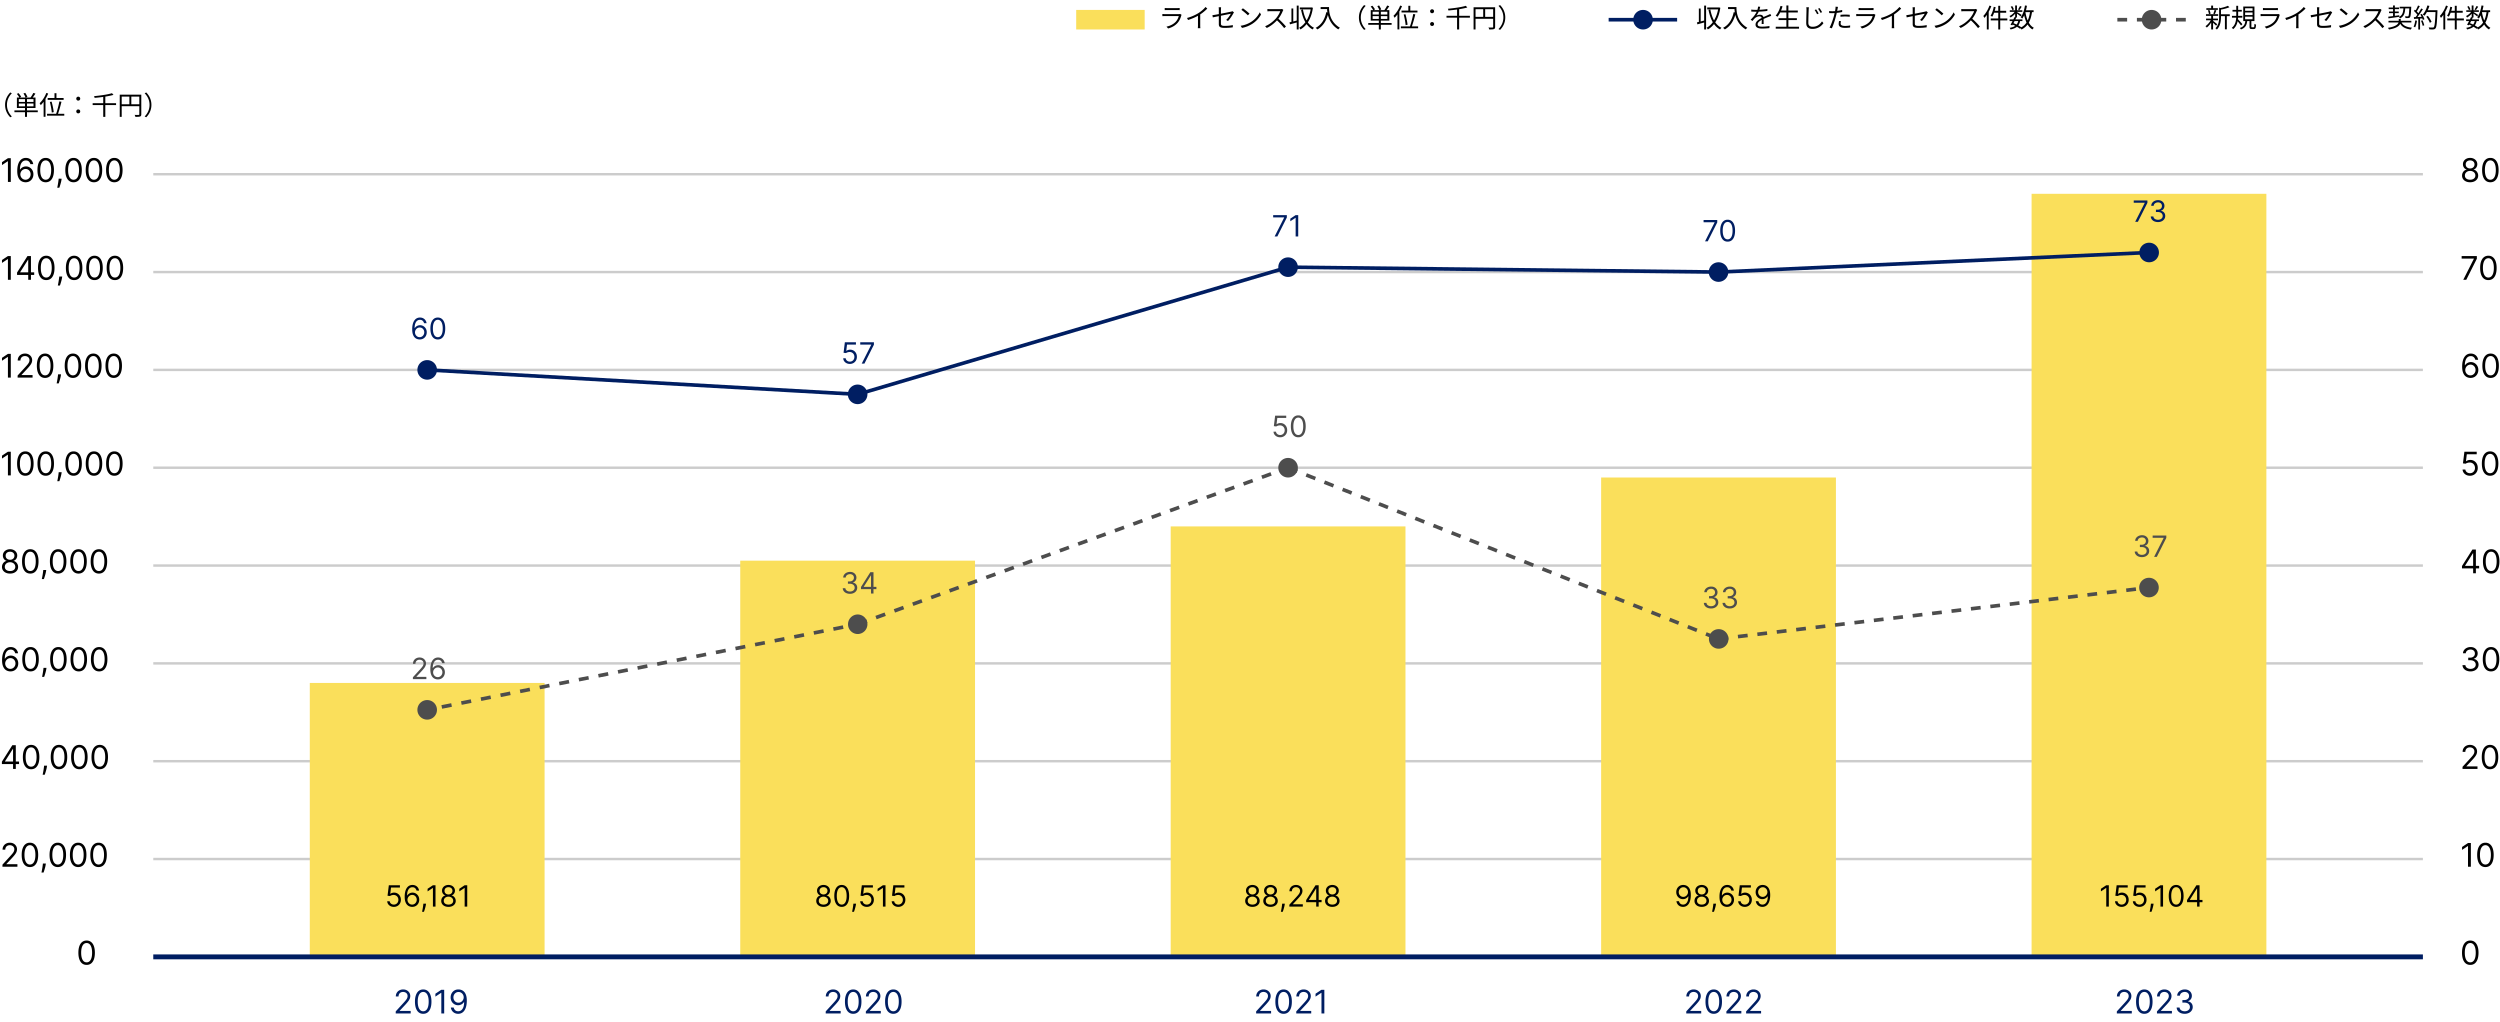 <svg xmlns="http://www.w3.org/2000/svg" width="849" height="347" fill="none"><path fill="#000" d="M1.727 35.612c0-1.728.7-3.128 1.763-4.209l.532.275c-1.028 1.054-1.657 2.357-1.657 3.934 0 1.585.63 2.888 1.657 3.942l-.532.275c-1.063-1.081-1.763-2.481-1.763-4.217m6.76-2.198h.682v6.282h-.682zm-2.1 1.746v.948h4.988v-.948zm0-1.489v.948h4.988v-.948zm-.646-.558h6.316v3.562H5.741zm-.842 4.368h7.93v.62h-7.93zm.824-5.59.567-.266c.337.38.726.904.904 1.249l-.594.31c-.168-.354-.54-.904-.877-1.293m2.25-.133.594-.23c.292.425.611.992.735 1.373l-.629.248c-.115-.372-.407-.957-.7-1.391m3.34-.204.718.23c-.354.567-.789 1.196-1.134 1.604l-.576-.213a9.6 9.6 0 0 0 .992-1.621m7.194.089h.665v2.02h-.665zm-2.312 1.639h5.413v.637h-5.413zm.735 1.329.594-.098c.336 1.178.646 2.693.717 3.57l-.655.142c-.062-.886-.337-2.427-.656-3.614m3.234-.178.708.124c-.327 1.418-.841 3.234-1.258 4.333l-.593-.142c.416-1.116.904-2.995 1.143-4.315m-4.19 4.209h5.855v.637h-5.856zm-.24-7.08.63.205c-.603 1.488-1.551 2.976-2.526 3.95-.07-.15-.257-.504-.38-.664.894-.832 1.762-2.152 2.276-3.49m-.921 2.287.629-.63.009.01v6.44h-.638zm11.765.319a.654.654 0 0 1-.673-.665c0-.407.31-.673.673-.673.354 0 .664.266.664.673 0 .399-.31.664-.664.664m0 4.332c-.363 0-.673-.257-.673-.665 0-.407.31-.664.673-.664.354 0 .664.257.664.664s-.31.665-.664.665m4.89-3.464h7.947v.646h-7.947zm3.588-2.304h.71v6.955h-.71zm2.977-1.08.505.566c-1.656.488-4.226.833-6.414 1.02a2.5 2.5 0 0 0-.177-.585c2.153-.204 4.677-.559 6.086-1.002m2.631.487h6.946v.664H41.33v6.893h-.665zm6.645 0h.673v6.67c0 .426-.106.639-.407.754-.293.106-.798.124-1.595.124a2.6 2.6 0 0 0-.257-.673 18 18 0 0 0 1.364.008c.169 0 .222-.053.222-.212zm-6.281 3.278h6.591v.655h-6.591zm2.906-2.942h.664v3.26h-.664zm7.486 3.137c0 1.736-.7 3.136-1.763 4.217l-.532-.275c1.028-1.054 1.657-2.357 1.657-3.942 0-1.577-.63-2.88-1.657-3.934l.532-.275c1.063 1.081 1.763 2.481 1.763 4.209M395.538 2.71c.23.026.505.044.788.044h3.491c.274 0 .585-.018.797-.044v.735a11 11 0 0 0-.815-.026h-3.473c-.266 0-.549.008-.788.026zm5.732 2.33c-.045.088-.107.195-.124.266-.231.868-.629 1.79-1.294 2.516-.921 1.018-2.037 1.532-3.163 1.851l-.549-.629c1.249-.257 2.357-.833 3.119-1.63.531-.558.886-1.311 1.045-1.958h-4.695c-.213 0-.55.009-.869.036v-.745c.319.027.621.054.869.054h4.66c.203 0 .398-.027.496-.071zm1.843 1.063a14.6 14.6 0 0 0 3.862-1.648c.93-.585 1.816-1.347 2.428-2.09l.593.557a14.5 14.5 0 0 1-2.728 2.18c-.975.602-2.384 1.249-3.81 1.692zm3.72-1.285.762-.23v4.049c0 .327.018.77.062.939h-.877c.027-.169.053-.612.053-.94zm7.079 3.35V3.276c0-.266-.009-.558-.053-.815h.833a6 6 0 0 0-.062.815V7.98c0 .611.23.806 1.284.806 1.028 0 1.887-.088 2.764-.265l-.026.761a19 19 0 0 1-2.782.186c-1.648 0-1.958-.434-1.958-1.302m5.147-3.961c-.07.097-.159.248-.221.354-.408.736-1.099 1.852-1.816 2.578l-.612-.363c.665-.611 1.312-1.586 1.577-2.108-.274.053-5.049 1.01-6.113 1.24l-.141-.744c1.134-.133 5.661-1.046 6.334-1.205.186-.044.363-.098.47-.16zm3.022-1.39c.62.415 1.763 1.337 2.25 1.824l-.549.567c-.452-.46-1.551-1.417-2.215-1.852zm-.762 5.935a9.15 9.15 0 0 0 3.534-1.294c1.374-.859 2.446-2.17 2.96-3.269l.425.762a8.9 8.9 0 0 1-2.968 3.145c-.895.558-2.011 1.108-3.491 1.382zm14.515-5.369c-.053.07-.168.266-.212.381-.355.877-1.028 2.117-1.763 2.932-.992 1.108-2.259 2.162-3.659 2.8l-.567-.594c1.435-.549 2.737-1.612 3.65-2.622.602-.682 1.249-1.736 1.479-2.472h-3.455c-.319 0-.797.036-.895.045v-.798c.116.018.621.053.895.053h3.42c.284 0 .523-.026.664-.07zm-1.86 2.853c.957.797 2.135 2.037 2.738 2.773l-.612.54a21.3 21.3 0 0 0-2.631-2.817zm3.942 1.364c.709-.16 1.746-.434 2.765-.7l.079.62c-.939.275-1.922.54-2.684.753zm2.454-5.705h.656v8.115h-.656zm-1.798.992h.62v4.81h-.62zm2.844-.346h3.96v.656h-3.96zm3.774 0h.115l.124-.026.434.133c-.531 3.747-2.144 6.157-4.234 7.353-.089-.168-.293-.443-.452-.567 1.94-1.01 3.517-3.41 4.013-6.733zm-2.711.7c.54 2.844 1.674 5.174 3.765 6.202-.15.124-.372.38-.478.567-2.171-1.178-3.305-3.57-3.916-6.645zm6.007-.841h2.507v.673h-2.507zm2.17 0h.682c0 1.586.195 4.952 3.695 7.025a4 4 0 0 0-.541.558c-3.543-2.144-3.836-5.918-3.836-7.583m-.248 1.736.753.142c-.638 2.702-1.807 4.571-3.765 5.723a4.5 4.5 0 0 0-.602-.54c1.966-1.028 3.074-2.818 3.614-5.325m11.083 1.799c0-1.728.7-3.128 1.763-4.209l.532.275c-1.028 1.054-1.657 2.357-1.657 3.934 0 1.585.629 2.888 1.657 3.942l-.532.275c-1.063-1.081-1.763-2.481-1.763-4.217m6.76-2.198h.682v6.282h-.682zm-2.1 1.746v.948h4.988v-.948zm0-1.489v.948h4.988v-.948zm-.646-.558h6.316v3.562h-6.316zm-.842 4.368h7.929v.62h-7.929zm.824-5.59.567-.266c.337.38.726.904.904 1.249l-.594.31c-.168-.354-.54-.904-.877-1.293m2.25-.133.594-.23c.292.425.611.992.735 1.373l-.629.248c-.115-.372-.407-.957-.7-1.391m3.34-.204.718.23c-.355.567-.789 1.196-1.134 1.604l-.576-.213a9.6 9.6 0 0 0 .992-1.621m7.194.089h.664v2.02h-.664zm-2.312 1.639h5.413v.637h-5.413zm.735 1.328.594-.097c.336 1.178.646 2.693.717 3.57l-.655.142c-.062-.886-.337-2.427-.656-3.615m3.234-.177.708.124c-.327 1.418-.841 3.234-1.258 4.333l-.593-.142c.416-1.116.904-2.995 1.143-4.315m-4.191 4.208h5.856v.638h-5.856zm-.239-7.078.629.204c-.602 1.488-1.55 2.976-2.525 3.95-.071-.15-.257-.504-.381-.664.895-.832 1.763-2.152 2.277-3.49m-.921 2.286.629-.63.009.01v6.44h-.638zm11.765.318a.654.654 0 0 1-.673-.664c0-.408.31-.673.673-.673.354 0 .664.265.664.673 0 .399-.31.664-.664.664m0 4.333c-.363 0-.673-.257-.673-.665 0-.407.31-.664.673-.664.354 0 .664.257.664.664s-.31.665-.664.665m4.89-3.464h7.947v.646h-7.947zm3.588-2.304h.709v6.955h-.709zm2.977-1.08.505.566c-1.657.488-4.226.833-6.414 1.02a2.5 2.5 0 0 0-.177-.585c2.153-.204 4.677-.559 6.086-1.002m2.631.487h6.946v.664h-6.281v6.893h-.665zm6.645 0h.673v6.67c0 .426-.106.639-.407.754-.293.106-.798.124-1.595.124a2.6 2.6 0 0 0-.257-.673 18 18 0 0 0 1.364.008c.169 0 .222-.053.222-.212zm-6.281 3.278h6.591v.655h-6.591zm2.905-2.942h.665v3.26h-.665zm7.487 3.137c0 1.736-.7 3.136-1.763 4.217l-.532-.275c1.028-1.054 1.657-2.357 1.657-3.942 0-1.577-.629-2.88-1.657-3.934l.532-.275c1.063 1.081 1.763 2.481 1.763 4.209M576.276 7.6c.709-.16 1.745-.434 2.764-.7l.08.62c-.939.275-1.923.54-2.685.753zm2.454-5.705h.655v8.115h-.655zm-1.799.992h.621v4.81h-.621zm2.844-.346h3.96v.656h-3.96zm3.774 0h.116l.124-.026.434.133c-.532 3.747-2.144 6.157-4.235 7.353-.089-.168-.292-.443-.452-.567 1.94-1.01 3.517-3.41 4.013-6.733zm-2.711.7c.541 2.844 1.675 5.174 3.766 6.202a2.5 2.5 0 0 0-.479.567c-2.17-1.178-3.304-3.57-3.916-6.645zm6.007-.841h2.507v.673h-2.507zm2.171 0h.682c0 1.586.195 4.952 3.694 7.025a4 4 0 0 0-.54.558c-3.544-2.144-3.836-5.918-3.836-7.583m-.248 1.736.753.142c-.638 2.702-1.808 4.571-3.766 5.723a4.5 4.5 0 0 0-.602-.54c1.967-1.028 3.074-2.818 3.615-5.325m9.001-1.834c-.08.346-.177.833-.408 1.427a7.3 7.3 0 0 1-.903 1.594 2.7 2.7 0 0 1 1.24-.328c.682 0 1.214.408 1.214 1.126 0 .46.017 1.48.026 2.028h-.682c.035-.47.044-1.382.035-1.842-.008-.514-.363-.753-.823-.753-.567 0-1.126.283-1.533.646-.257.248-.505.567-.798.93l-.611-.451c1.276-1.223 1.87-2.25 2.171-3.004a5 5 0 0 0 .345-1.435zm-3.039.957c.478.062 1.09.089 1.497.089 1.196 0 2.729-.071 3.978-.293v.656c-1.24.186-2.888.266-4.013.266-.381 0-.966-.018-1.462-.054zm6.769 2.135c-.222.071-.541.195-.78.284-.629.248-1.471.584-2.33 1.027-.877.461-1.497.94-1.497 1.55 0 .692.682.798 1.594.798a15 15 0 0 0 2.428-.221l-.027.717c-.673.08-1.656.15-2.427.15-1.258 0-2.277-.274-2.277-1.346 0-1.08 1.098-1.745 2.153-2.286.841-.434 1.559-.708 2.144-.983.266-.124.487-.221.735-.345zm2.897-1.807h6.139v.647h-6.139zm-.39 2.596h6.21v.638h-6.21zm-.966 2.897h7.912v.646h-7.912zm3.615-7.212h.682v7.54h-.682zm-1.994.142.683.15c-.39 1.374-1.01 2.685-1.719 3.535a4 4 0 0 0-.603-.398c.727-.789 1.303-2.02 1.639-3.287m12.102 1.178c.222.328.638.992.842 1.418l-.523.23a9.7 9.7 0 0 0-.824-1.426zm1.143-.452c.231.31.656.975.868 1.391l-.505.248c-.239-.47-.567-1.01-.859-1.408zm-3.597-.274c-.044.3-.071.602-.088.894-.036 1.002-.107 3.101-.107 4.421 0 .975.612 1.312 1.453 1.312 1.622 0 2.543-.904 3.181-1.826l.496.603c-.603.833-1.745 1.949-3.694 1.949-1.276 0-2.153-.523-2.153-1.976 0-1.31.088-3.552.088-4.483 0-.327-.017-.637-.079-.894zm9.878-.124c-.053.195-.115.531-.15.7-.133.637-.319 1.639-.567 2.524-.319 1.259-.913 3.092-1.382 4.058l-.771-.257c.532-.921 1.152-2.72 1.488-3.969.213-.815.443-1.931.505-2.392.036-.248.054-.55.036-.735zm-1.957 1.48c.974 0 2.276-.16 3.375-.435v.691c-1.099.248-2.436.399-3.393.399-.39 0-.7-.01-1.028-.036l-.018-.69c.417.052.736.07 1.064.07m2.799 1.213c.461-.044 1.054-.071 1.621-.071.514 0 1.055.018 1.533.07l-.018.674c-.46-.053-.974-.106-1.497-.106-.549 0-1.098.035-1.639.097zm.177 2.153c-.071.292-.124.567-.124.797 0 .416.239.824 1.498.824.584 0 1.187-.062 1.736-.168l-.027.708a12 12 0 0 1-1.718.124c-1.391 0-2.153-.425-2.153-1.302 0-.337.053-.673.133-1.045zm5.972-4.474c.23.026.505.044.788.044h3.491c.274 0 .584-.018.797-.044v.735a11 11 0 0 0-.815-.026h-3.473c-.266 0-.549.008-.788.026zm5.732 2.33c-.045.088-.107.195-.124.266-.231.868-.629 1.79-1.294 2.516-.921 1.018-2.038 1.532-3.163 1.851l-.549-.629c1.249-.257 2.357-.833 3.119-1.63.531-.558.885-1.311 1.045-1.958h-4.696c-.212 0-.549.009-.868.036v-.745c.319.027.62.054.868.054h4.66c.204 0 .399-.027.497-.071zm1.842 1.063a14.6 14.6 0 0 0 3.863-1.648c.93-.585 1.816-1.347 2.428-2.09l.593.557a14.4 14.4 0 0 1-2.729 2.18c-.974.602-2.383 1.249-3.809 1.692zm3.721-1.285.762-.23v4.049c0 .327.018.77.062.939h-.877c.027-.169.053-.612.053-.94zm7.079 3.35V3.276c0-.266-.009-.558-.053-.815h.833a6 6 0 0 0-.062.815V7.98c0 .611.23.806 1.284.806 1.028 0 1.887-.088 2.764-.265l-.026.761a19 19 0 0 1-2.782.186c-1.648 0-1.958-.434-1.958-1.302m5.147-3.961a5 5 0 0 0-.221.354c-.408.736-1.099 1.852-1.816 2.578l-.612-.363c.665-.611 1.312-1.586 1.577-2.108-.274.053-5.05 1.01-6.113 1.24l-.141-.744c1.134-.133 5.661-1.046 6.334-1.205.186-.044.363-.098.47-.16zm3.021-1.39c.62.415 1.763 1.337 2.251 1.824l-.55.567c-.451-.46-1.55-1.417-2.215-1.852zm-.762 5.935a9.15 9.15 0 0 0 3.535-1.294c1.374-.859 2.446-2.17 2.959-3.269l.426.762a8.9 8.9 0 0 1-2.968 3.145c-.895.558-2.011 1.108-3.491 1.382zm14.516-5.369c-.053.07-.168.266-.212.381-.355.877-1.028 2.117-1.763 2.932-.993 1.108-2.26 2.162-3.659 2.8l-.567-.594c1.435-.549 2.737-1.612 3.65-2.622.602-.682 1.249-1.736 1.479-2.472h-3.455c-.319 0-.797.036-.895.045v-.798c.115.018.62.053.895.053h3.42c.283 0 .523-.026.664-.07zm-1.86 2.853c.957.797 2.135 2.037 2.737 2.773l-.611.54a21.3 21.3 0 0 0-2.631-2.817zm8.992-4.262h.665v8.036h-.665zm-1.533.337.638.124c-.239 1.24-.646 2.454-1.151 3.243a3.6 3.6 0 0 0-.576-.328c.514-.744.886-1.887 1.089-3.039m.089 1.364h4.137v.656h-4.305zm-1.107 2.605h5.634v.656h-5.634zm-.435-4.385.629.195c-.558 1.497-1.417 2.994-2.338 3.995a4 4 0 0 0-.381-.655c.832-.86 1.621-2.189 2.09-3.535m-.894 2.285.629-.629.009.01V10h-.638zm7.734 2.41h4.35v.558h-4.35zm.053-3.092h4.27v.54h-4.27zm1.595 2.33.62.133c-.399.868-.957 1.95-1.364 2.65l-.585-.205c.399-.673.957-1.763 1.329-2.578m1.329 1.09.62.08c-.301 1.727-1.232 2.578-3.278 3.012a1.45 1.45 0 0 0-.301-.55c1.851-.31 2.684-1.036 2.959-2.542m.558-4.882.567.248c-.257.408-.549.851-.798 1.152l-.442-.221c.221-.32.513-.833.673-1.179m-1.648-.177h.611v4.076h-.611zm-1.506.426.505-.213c.248.354.487.824.576 1.143l-.523.239c-.08-.319-.31-.806-.558-1.17m1.515 1.452.452.266c-.434.744-1.267 1.533-2.029 1.95a2.8 2.8 0 0 0-.363-.506c.735-.319 1.55-1.027 1.94-1.71m.531.31c.319.169 1.4.851 1.657 1.037l-.363.487c-.319-.3-1.24-.992-1.613-1.24zm2.57-.549h3.154v.62h-3.154zm.221-1.639.673.098c-.292 1.736-.815 3.322-1.594 4.359a3.5 3.5 0 0 0-.541-.452c.753-.94 1.214-2.437 1.462-4.005m1.745 1.994.674.07c-.426 3.057-1.365 4.962-3.597 6.114a2.8 2.8 0 0 0-.399-.594c2.109-.992 2.959-2.782 3.322-5.59m-1.612.195c.39 2.436 1.24 4.527 2.888 5.395-.159.133-.372.39-.469.567-1.737-1.019-2.578-3.18-3.021-5.865zm-4.501 4.234.355-.452c1.063.408 2.162.993 2.799 1.48l-.46.478c-.612-.496-1.666-1.09-2.694-1.506"/><path fill="#FADF5B" d="M388.73 3.369h-23.256v6.644h23.256z"/><path stroke="#001E62" stroke-miterlimit="10" stroke-width="1.24" d="M546.296 6.691h23.256"/><path fill="#001E62" d="M557.923 10.013a3.323 3.323 0 1 0 0-6.645 3.323 3.323 0 0 0 0 6.645"/><path fill="#000" d="M753.933 4.854h3.296v.62h-3.296zm-4.66-2.065h3.907v.567h-3.907zm-.097 3.518h4.049v.576h-4.049zm-.027-1.489h4.138v.567h-4.138zm6.432.284h.647v4.864h-.647zm-4.669-3.207h.647v1.187h-.647zm0 3.384h.647v4.722h-.647zm2.702-2.693.816.248c-.009.07-.063.106-.187.124v2.737c0 1.33-.159 3.128-1.408 4.36-.08-.151-.319-.373-.479-.461 1.134-1.117 1.258-2.65 1.258-3.907zm2.968-.62.532.487c-.833.372-2.073.673-3.136.86a2.3 2.3 0 0 0-.204-.506c.992-.212 2.162-.522 2.808-.841m-5.085 5.085c.284.195 1.249.983 1.471 1.187l-.39.496c-.284-.328-1.116-1.107-1.444-1.382zm-1.692-3.535.523-.115c.186.39.336.912.381 1.249l-.559.15c-.026-.345-.168-.877-.345-1.284m2.268-.133.602.133c-.168.443-.354.939-.514 1.267l-.531-.124c.159-.355.345-.904.443-1.276M750.921 6.6l.479.186c-.452.983-1.267 2.029-1.976 2.578a2.3 2.3 0 0 0-.452-.47c.718-.469 1.524-1.426 1.949-2.294m7.238-3.26h3.154v.593h-3.154zm-.186 2.046h3.517v.612h-3.517zm1.462-3.428h.638v3.056c0 1.568-.142 3.641-1.701 4.9a2.6 2.6 0 0 0-.452-.488c1.453-1.08 1.515-3.03 1.515-4.403zm.487 4.491c.302.275 1.356 1.462 1.595 1.746l-.452.496c-.31-.46-1.196-1.542-1.55-1.923zm2.516-2.214v.877h2.534v-.877zm0 1.426v.886h2.534V5.66zm0-2.853v.868h2.534v-.868zm-.629-.593h3.801v4.934h-3.801zm2.127 4.669h.629v2.144c0 .212.017.239.212.239h.567c.186 0 .222-.133.248-1.179.124.116.39.213.558.257-.053 1.214-.212 1.515-.744 1.515h-.726c-.603 0-.744-.195-.744-.824zm-1.4.124h.638c-.16 1.417-.585 2.436-2.144 2.994a2 2 0 0 0-.381-.496c1.417-.46 1.763-1.329 1.887-2.498m5.962-4.297c.231.026.505.044.789.044h3.49c.275 0 .585-.018.798-.044v.735a11 11 0 0 0-.815-.026h-3.473c-.266 0-.55.008-.789.026zm5.732 2.33c-.044.088-.106.195-.124.266-.23.868-.629 1.79-1.293 2.516-.922 1.018-2.038 1.532-3.163 1.851l-.549-.629c1.249-.257 2.356-.833 3.118-1.63.532-.558.886-1.311 1.046-1.958h-4.696c-.213 0-.549.009-.868.036v-.745c.319.027.62.054.868.054h4.66c.204 0 .399-.027.496-.071zm1.843 1.063a14.6 14.6 0 0 0 3.863-1.648c.93-.585 1.816-1.347 2.427-2.09l.594.557a14.4 14.4 0 0 1-2.729 2.18c-.974.602-2.383 1.249-3.809 1.692zm3.721-1.285.762-.23v4.049c0 .327.018.77.062.939h-.877c.026-.169.053-.612.053-.94zm7.079 3.35V3.276c0-.266-.009-.558-.054-.815h.833a6 6 0 0 0-.062.815V7.98c0 .611.231.806 1.285.806 1.028 0 1.887-.088 2.764-.265l-.027.761c-.788.116-1.674.186-2.781.186-1.648 0-1.958-.434-1.958-1.302m5.147-3.961c-.071.097-.16.248-.222.354-.407.736-1.098 1.852-1.816 2.578l-.611-.363c.664-.611 1.311-1.586 1.577-2.108-.275.053-5.05 1.01-6.113 1.24l-.142-.744c1.134-.133 5.661-1.046 6.335-1.205a2 2 0 0 0 .469-.16zm3.021-1.39c.62.415 1.763 1.337 2.25 1.824l-.549.567c-.452-.46-1.55-1.417-2.215-1.852zm-.762 5.935a9.2 9.2 0 0 0 3.535-1.294c1.373-.859 2.445-2.17 2.959-3.269l.425.762a8.87 8.87 0 0 1-2.968 3.145c-.894.558-2.011 1.108-3.49 1.382zm14.516-5.369c-.053.07-.168.266-.213.381-.354.877-1.027 2.117-1.763 2.932-.992 1.108-2.259 2.162-3.659 2.8l-.567-.594c1.436-.549 2.738-1.612 3.65-2.622.603-.682 1.25-1.736 1.48-2.472h-3.455c-.319 0-.798.036-.895.045v-.798c.115.018.62.053.895.053h3.42c.283 0 .522-.026.664-.07zm-1.861 2.853c.957.797 2.136 2.037 2.738 2.773l-.611.54a21.3 21.3 0 0 0-2.632-2.817zm4.2.833h7.761v.567h-7.761zm.062-4.501h3.517v.523h-3.517zm3.73-.292h3.526v.576h-3.526zm-3.615 1.647h3.296v.532h-3.296zm4.102 3.376c.505 1.302 1.728 1.922 3.712 2.1-.151.15-.319.434-.408.629-2.081-.275-3.313-1.02-3.924-2.632zm2.8-5.023h.637s0 .195-.008.283c-.098 2.224-.195 3.03-.426 3.305-.141.177-.292.239-.54.257-.204.026-.585.026-.975.008-.017-.186-.079-.442-.186-.602.381.035.736.035.868.035.142 0 .213-.008.293-.097.159-.186.257-.957.337-3.074zm-7.168 3.393c.93-.107 2.348-.31 3.721-.487l.018.531c-1.329.195-2.693.39-3.677.523zm5.174-3.198h.629c-.097 1.842-.372 3.074-1.798 3.783a2.2 2.2 0 0 0-.39-.479c1.276-.593 1.488-1.674 1.559-3.304m-3.544-.612h.621v3.748l-.621.088zm1.941 4.563h.673v.726c0 1.028-.47 2.286-3.969 2.87a3.2 3.2 0 0 0-.39-.557c3.278-.54 3.686-1.569 3.686-2.33zm9.346-.753.541-.275c.505.62 1.036 1.47 1.249 2.038l-.585.31c-.195-.558-.709-1.435-1.205-2.073m.053-2.206h3.367v.629h-3.367zm3.101 0h.638v.345c-.151 3.996-.292 5.378-.656 5.82-.203.258-.398.329-.735.364-.301.027-.841.018-1.373-.018a1.7 1.7 0 0 0-.213-.664 15 15 0 0 0 1.356.053c.177 0 .292-.018.381-.133.31-.319.46-1.79.602-5.617zm-2.773-1.604.682.15c-.389 1.285-1.001 2.526-1.674 3.332a5 5 0 0 0-.594-.39c.691-.744 1.258-1.913 1.586-3.092m-3.18.01.593.22c-.336.656-.762 1.445-1.107 1.923l-.461-.195c.337-.514.744-1.364.975-1.949m1.072 1.01.576.247c-.621.992-1.489 2.268-2.162 3.03l-.425-.221c.682-.789 1.523-2.118 2.011-3.057m-2.472.85.337-.443c.496.416 1.054 1 1.293 1.39l-.354.506c-.24-.417-.798-1.028-1.276-1.453m2.188 1.204.496-.212c.372.567.753 1.329.886 1.816l-.531.248c-.133-.496-.488-1.267-.851-1.852m-2.206.895c.798-.026 1.976-.07 3.145-.124v.54c-1.125.072-2.25.134-3.092.178zm2.428 1.223.505-.16c.257.54.505 1.24.602 1.701l-.54.186c-.08-.46-.319-1.178-.567-1.727m-1.941-.124.576.106c-.124.833-.345 1.692-.629 2.26a6 6 0 0 0-.522-.258c.292-.54.469-1.329.575-2.108m1.019-.842h.603v3.952h-.603zm12.395-4.11h.664v8.035h-.664zm-1.533.336.638.124c-.239 1.24-.647 2.454-1.152 3.243a3.6 3.6 0 0 0-.576-.328c.514-.744.886-1.887 1.09-3.039m.089 1.364h4.137v.656h-4.306zm-1.108 2.605h5.635v.656h-5.635zm-.434-4.385.629.195c-.558 1.497-1.418 2.994-2.339 3.995a4 4 0 0 0-.381-.655c.833-.86 1.621-2.189 2.091-3.535m-.895 2.285.629-.629.009.01V10h-.638zm7.734 2.41h4.35v.558h-4.35zm.054-3.092h4.27v.54h-4.27zm1.594 2.33.62.133c-.398.868-.956 1.95-1.364 2.65l-.585-.205c.399-.673.957-1.763 1.329-2.578m1.329 1.09.62.08c-.301 1.727-1.231 2.578-3.278 3.012a1.45 1.45 0 0 0-.301-.55c1.852-.31 2.685-1.036 2.959-2.542m.558-4.882.567.248c-.257.408-.549.851-.797 1.152l-.443-.221c.221-.32.514-.833.673-1.179m-1.648-.177h.612v4.076h-.612zm-1.506.426.505-.213c.248.354.488.824.576 1.143l-.522.239c-.08-.319-.311-.806-.559-1.17m1.515 1.452.452.266c-.434.744-1.267 1.533-2.029 1.95a2.8 2.8 0 0 0-.363-.506c.735-.319 1.551-1.027 1.94-1.71m.532.31c.319.169 1.4.851 1.657 1.037l-.364.487c-.319-.3-1.24-.992-1.612-1.24zm2.569-.549h3.154v.62h-3.154zm.222-1.639.673.098c-.292 1.736-.815 3.322-1.595 4.359a3.5 3.5 0 0 0-.54-.452c.753-.94 1.214-2.437 1.462-4.005m1.745 1.994.673.07c-.425 3.057-1.364 4.962-3.597 6.114a2.8 2.8 0 0 0-.398-.594c2.108-.992 2.959-2.782 3.322-5.59m-1.612.195c.389 2.436 1.24 4.527 2.888 5.395-.16.133-.372.39-.47.567-1.736-1.019-2.578-3.18-3.021-5.865zm-4.501 4.234.354-.452c1.063.408 2.162.993 2.8 1.48l-.461.478c-.611-.496-1.665-1.09-2.693-1.506"/><path stroke="#4D4D4D" stroke-dasharray="3.32 3.32" stroke-miterlimit="10" stroke-width="1.24" d="M719.054 6.691h23.256"/><path fill="#4D4D4D" d="M730.682 10.013a3.322 3.322 0 1 0 0-6.644 3.322 3.322 0 0 0 0 6.644"/><path stroke="#CCC" stroke-miterlimit="10" stroke-width=".831" d="M52.05 59.17h770.767M52.05 92.393h770.767M52.05 125.615h770.767M52.05 158.838h770.767M52.05 192.061h770.767M52.05 225.284h770.767M52.05 258.507h770.767M52.05 291.729h770.767"/><path fill="#000" d="M3.665 53.733v8.054H2.69v-7.032h-.047L.676 56.061v-.991l2.014-1.337zm4.99 8.164a3 3 0 0 1-.99-.189 2.4 2.4 0 0 1-.905-.61q-.408-.432-.657-1.167-.247-.74-.247-1.856 0-1.071.2-1.896.201-.83.582-1.396.382-.57.92-.865a2.5 2.5 0 0 1 1.224-.295q.676 0 1.203.271.53.267.865.747t.433 1.105h-.96a1.8 1.8 0 0 0-.519-.9q-.386-.358-1.022-.358-.936 0-1.475.814-.535.814-.539 2.285h.063a2.37 2.37 0 0 1 1.2-.94q.37-.13.782-.13.692 0 1.266.346.575.342.92.948.347.602.347 1.38 0 .747-.335 1.369-.333.617-.94.983-.601.362-1.415.354m0-.865q.496 0 .89-.248.396-.248.625-.665.231-.416.232-.928 0-.499-.224-.908a1.7 1.7 0 0 0-.61-.657 1.6 1.6 0 0 0-.88-.244q-.375 0-.697.15-.323.145-.566.4-.24.257-.378.587a1.864 1.864 0 0 0 .708 2.257q.398.256.9.256m6.864.865q-.888 0-1.514-.484-.625-.487-.956-1.411-.33-.93-.33-2.242 0-1.305.33-2.23.335-.928.96-1.416.63-.49 1.51-.491.881 0 1.506.491.63.488.96 1.416.334.925.334 2.23 0 1.314-.33 2.242-.33.924-.956 1.411-.625.484-1.514.484m0-.865q.881 0 1.369-.85.487-.849.487-2.422 0-1.046-.224-1.782-.22-.735-.637-1.12a1.4 1.4 0 0 0-.995-.386q-.873 0-1.364.861-.492.857-.492 2.427 0 1.046.22 1.777.22.732.633 1.113.417.382 1.003.382m5.413-.346-.063.425a9 9 0 0 1-.204.959q-.134.51-.28.963-.144.453-.24.72h-.707l.134-.664a25 25 0 0 0 .306-1.963l.048-.44zm4.05 1.211q-.889 0-1.514-.484-.625-.487-.956-1.411-.33-.93-.33-2.242 0-1.305.33-2.23.334-.928.96-1.416.63-.49 1.51-.491.881 0 1.506.491.63.488.96 1.416.334.925.334 2.23 0 1.314-.33 2.242-.331.924-.956 1.411-.625.484-1.514.484m0-.865q.88 0 1.369-.85.487-.849.487-2.422 0-1.046-.224-1.782-.221-.735-.637-1.12a1.4 1.4 0 0 0-.995-.386q-.873 0-1.365.861-.49.857-.491 2.427 0 1.046.22 1.777.22.732.633 1.113.417.382 1.003.382m6.921.865q-.888 0-1.514-.484-.625-.487-.955-1.411-.33-.93-.33-2.242 0-1.305.33-2.23.334-.928.96-1.416.628-.49 1.51-.491.88 0 1.506.491.629.488.96 1.416.333.925.333 2.23 0 1.314-.33 2.242-.33.924-.956 1.411-.624.484-1.514.484m0-.865q.882 0 1.369-.85.488-.849.488-2.422 0-1.046-.225-1.782-.22-.735-.637-1.12a1.4 1.4 0 0 0-.995-.386q-.873 0-1.364.861-.492.857-.492 2.427 0 1.046.22 1.777.22.732.634 1.113.416.382 1.002.382m6.922.865q-.889 0-1.514-.484-.626-.487-.956-1.411-.33-.93-.33-2.242 0-1.305.33-2.23.334-.928.96-1.416.629-.49 1.51-.491.881 0 1.506.491.63.488.96 1.416.334.925.334 2.23 0 1.314-.33 2.242-.331.924-.956 1.411-.626.484-1.514.484m0-.865q.88 0 1.368-.85.488-.849.488-2.422 0-1.046-.224-1.782-.221-.735-.637-1.12a1.4 1.4 0 0 0-.995-.386q-.873 0-1.365.861-.492.857-.491 2.427 0 1.046.22 1.777.22.732.633 1.113.417.382 1.003.382M838.855 61.897q-.81 0-1.431-.287a2.35 2.35 0 0 1-.964-.798 2 2 0 0 1-.342-1.164q-.004-.512.201-.944a2.05 2.05 0 0 1 .558-.728q.359-.295.798-.373v-.048a1.56 1.56 0 0 1-.92-.648 1.96 1.96 0 0 1-.338-1.145 1.94 1.94 0 0 1 .311-1.097q.314-.484.865-.763.554-.28 1.262-.28.7 0 1.251.28.55.279.865.763.318.483.322 1.097a2 2 0 0 1-.35 1.145q-.342.499-.908.648v.048q.437.078.786.373.35.291.559.728.209.432.212.944-.003.652-.354 1.164-.346.507-.963.798-.613.287-1.42.287m0-.865q.547 0 .944-.177a1.4 1.4 0 0 0 .613-.5q.217-.322.221-.755a1.46 1.46 0 0 0-.236-.806 1.6 1.6 0 0 0-.633-.55 2 2 0 0 0-.909-.201q-.515 0-.92.2a1.6 1.6 0 0 0-.633.551 1.4 1.4 0 0 0-.224.806q-.005.433.208.755.216.323.617.5.402.177.952.177m0-3.823q.433 0 .767-.173.338-.173.531-.483.192-.312.197-.728a1.35 1.35 0 0 0-.193-.712 1.25 1.25 0 0 0-.523-.472 1.7 1.7 0 0 0-.779-.169q-.452 0-.79.17-.339.165-.523.471-.186.303-.181.712-.004.417.185.727.192.312.531.484.338.174.778.173m6.871 4.688q-.888 0-1.514-.484-.625-.487-.955-1.411-.33-.93-.331-2.242 0-1.305.331-2.23.334-.928.959-1.416.63-.49 1.51-.491.882 0 1.507.491.629.488.959 1.416.334.925.334 2.23 0 1.314-.33 2.242-.33.924-.956 1.411-.624.484-1.514.484m0-.865q.882 0 1.369-.85.488-.849.488-2.422 0-1.046-.225-1.782-.22-.735-.637-1.12a1.4 1.4 0 0 0-.995-.386q-.873 0-1.364.861-.492.857-.492 2.427 0 1.046.22 1.777.22.732.634 1.113.417.382 1.002.382M836.527 95.01l3.602-7.126v-.063h-4.153v-.865h5.16v.912l-3.586 7.142zm8.529.11q-.889 0-1.514-.484-.626-.488-.956-1.412-.33-.928-.33-2.242 0-1.305.33-2.23.334-.927.96-1.415.629-.492 1.51-.492.88 0 1.506.492.63.487.96 1.416.334.924.334 2.23 0 1.312-.33 2.241-.331.924-.956 1.412-.626.484-1.514.484m0-.866q.88 0 1.368-.849.488-.85.488-2.422 0-1.047-.224-1.782-.22-.736-.637-1.12a1.4 1.4 0 0 0-.995-.386q-.873 0-1.365.861-.49.857-.491 2.427 0 1.046.22 1.777.22.732.633 1.113.417.381 1.003.381M838.95 128.342a3 3 0 0 1-.991-.188 2.4 2.4 0 0 1-.905-.61q-.41-.432-.657-1.168-.247-.74-.247-1.856 0-1.07.2-1.896.201-.83.582-1.396.381-.57.92-.865.543-.295 1.223-.295.676 0 1.204.272.53.267.865.747t.433 1.105h-.96a1.8 1.8 0 0 0-.519-.901q-.385-.358-1.023-.358-.936 0-1.474.814-.535.815-.539 2.285h.063a2.36 2.36 0 0 1 1.982-1.069q.692 0 1.266.346.575.342.92.947.346.603.346 1.381 0 .747-.334 1.368-.334.618-.94.983-.602.363-1.415.354m0-.865q.495 0 .888-.248.398-.247.626-.664.232-.417.232-.928 0-.5-.225-.909a1.7 1.7 0 0 0-.609-.656 1.6 1.6 0 0 0-.881-.244q-.373 0-.696.149a1.8 1.8 0 0 0-.566.401q-.24.256-.378.586a1.859 1.859 0 0 0 .708 2.258q.397.255.901.255m6.863.865q-.889 0-1.514-.483-.626-.488-.956-1.412-.33-.928-.33-2.242 0-1.305.33-2.229.335-.928.96-1.416.629-.492 1.51-.492.88 0 1.506.492.63.488.96 1.416.334.924.334 2.229 0 1.314-.33 2.242-.331.924-.956 1.412-.626.483-1.514.483m0-.865q.88 0 1.369-.849.487-.85.487-2.423 0-1.046-.224-1.781-.22-.735-.637-1.121a1.4 1.4 0 0 0-.995-.385q-.873 0-1.365.861-.49.857-.491 2.426 0 1.046.22 1.778.22.73.633 1.113.417.381 1.003.381M838.792 161.565q-.692 0-1.246-.275a2.3 2.3 0 0 1-.889-.755 2.06 2.06 0 0 1-.366-1.093h.944q.056.546.495.904.446.354 1.062.354.496 0 .881-.232a1.64 1.64 0 0 0 .61-.637q.224-.41.224-.924a1.9 1.9 0 0 0-.232-.94 1.7 1.7 0 0 0-.629-.657 1.8 1.8 0 0 0-.917-.244 2.6 2.6 0 0 0-.759.114 2.1 2.1 0 0 0-.641.295l-.912-.11.488-3.964h4.184v.865h-3.366l-.284 2.376h.048q.247-.197.621-.327t.779-.13q.74 0 1.317.354.582.35.912.96.335.609.335 1.392 0 .771-.346 1.376a2.5 2.5 0 0 1-.944.952 2.7 2.7 0 0 1-1.369.346m6.848 0q-.889 0-1.514-.484-.626-.487-.956-1.411-.33-.928-.33-2.242 0-1.305.33-2.23.334-.927.96-1.415.629-.492 1.51-.492.88 0 1.506.492.63.488.96 1.415.334.925.334 2.23 0 1.314-.33 2.242-.331.924-.956 1.411-.626.484-1.514.484m0-.865q.88 0 1.368-.849.489-.85.488-2.423 0-1.046-.224-1.781-.22-.736-.637-1.121a1.4 1.4 0 0 0-.995-.386q-.873 0-1.365.862-.49.857-.491 2.426 0 1.046.22 1.778.22.73.633 1.113.417.381 1.003.381M836.087 193.026v-.802l3.539-5.6h.582v1.243h-.393l-2.674 4.231v.063h4.766v.865zm3.791 1.652v-8.054h.928v8.054zm6.13.11q-.89 0-1.514-.484-.626-.487-.956-1.412-.33-.927-.33-2.241 0-1.306.33-2.23.335-.928.959-1.416.63-.49 1.511-.491.88 0 1.506.491.629.488.959 1.416.335.924.335 2.23 0 1.314-.331 2.241-.33.925-.955 1.412-.626.484-1.514.484m0-.865q.88 0 1.368-.85.488-.849.488-2.422 0-1.046-.224-1.782-.221-.735-.637-1.12a1.4 1.4 0 0 0-.995-.386q-.873 0-1.365.861-.492.858-.492 2.427 0 1.046.221 1.777.22.732.633 1.113a1.43 1.43 0 0 0 1.003.382M838.997 228.011a3.4 3.4 0 0 1-1.388-.268 2.4 2.4 0 0 1-.964-.743 2 2 0 0 1-.385-1.113h.991q.032.39.267.673.236.279.617.432.383.154.846.154.52 0 .92-.181a1.5 1.5 0 0 0 .629-.504q.23-.322.229-.747 0-.444-.221-.782a1.44 1.44 0 0 0-.645-.535q-.425-.193-1.038-.193h-.645v-.865h.645q.48 0 .842-.173.366-.173.57-.488.208-.315.208-.739 0-.41-.18-.712a1.24 1.24 0 0 0-.512-.472 1.65 1.65 0 0 0-.771-.169q-.416 0-.786.153-.366.15-.598.437a1.15 1.15 0 0 0-.252.684h-.943q.023-.633.381-1.109.359-.48.936-.747a3 3 0 0 1 1.278-.267q.748 0 1.282.302.535.3.822.791.288.491.287 1.062 0 .68-.358 1.16-.354.48-.963.664v.063q.763.126 1.191.649.429.52.429 1.286 0 .657-.358 1.18a2.43 2.43 0 0 1-.967.818 3.15 3.15 0 0 1-1.396.299m6.957 0q-.89 0-1.515-.484-.625-.488-.955-1.412-.33-.929-.33-2.241 0-1.306.33-2.23.335-.928.959-1.416.63-.491 1.511-.491t1.506.491q.629.488.959 1.416.335.924.335 2.23 0 1.313-.331 2.241-.33.924-.955 1.412-.626.484-1.514.484m0-.865q.88 0 1.368-.85t.488-2.422q0-1.047-.224-1.782-.22-.735-.638-1.121a1.4 1.4 0 0 0-.994-.385q-.873 0-1.365.861-.492.858-.492 2.427 0 1.046.221 1.777.219.732.633 1.113.417.382 1.003.382M836.275 261.123v-.707l2.659-2.911q.468-.51.771-.888.302-.382.448-.716.15-.339.149-.708 0-.424-.204-.735a1.33 1.33 0 0 0-.551-.48 1.8 1.8 0 0 0-.786-.169q-.465 0-.81.192a1.33 1.33 0 0 0-.531.531 1.67 1.67 0 0 0-.185.803h-.928q0-.709.326-1.243.327-.535.889-.834a2.7 2.7 0 0 1 1.27-.299q.708 0 1.255.299t.857.806q.31.508.311 1.129 0 .444-.162.869-.157.421-.55.94-.39.515-1.082 1.258l-1.809 1.935v.063h3.744v.865zm9.332.111q-.888 0-1.514-.484-.625-.488-.955-1.412-.33-.928-.331-2.242 0-1.305.331-2.229.334-.929.959-1.416.63-.492 1.51-.492.882 0 1.507.492.629.487.959 1.416.334.924.334 2.229 0 1.314-.33 2.242-.33.924-.955 1.412-.625.484-1.515.484m0-.866q.882 0 1.369-.849.488-.85.488-2.423 0-1.046-.224-1.781-.22-.735-.638-1.121a1.4 1.4 0 0 0-.995-.385q-.872 0-1.364.861-.492.858-.492 2.426 0 1.047.221 1.778.219.732.633 1.113.417.381 1.002.381M839.107 286.292v8.054h-.975v-7.031h-.048l-1.966 1.305v-.991l2.014-1.337zm4.943 8.164q-.888 0-1.514-.483-.625-.488-.956-1.412-.33-.928-.33-2.242 0-1.305.33-2.23.335-.927.96-1.415.63-.492 1.51-.492t1.506.492q.63.488.96 1.415.334.925.334 2.23 0 1.314-.33 2.242-.33.924-.956 1.412-.625.483-1.514.483m0-.865q.881 0 1.369-.849.487-.85.487-2.423 0-1.046-.224-1.781-.22-.736-.637-1.121a1.4 1.4 0 0 0-.995-.385q-.873 0-1.364.861-.492.857-.492 2.426 0 1.046.22 1.778.22.73.633 1.113.418.381 1.003.381M838.902 327.679q-.888 0-1.514-.484-.625-.487-.955-1.411-.331-.928-.331-2.242 0-1.305.331-2.23.334-.928.959-1.416.63-.49 1.51-.491.882 0 1.507.491.629.488.959 1.416.334.924.334 2.23 0 1.314-.33 2.242-.33.924-.956 1.411-.624.484-1.514.484m0-.865q.882 0 1.369-.85.488-.849.488-2.422 0-1.046-.225-1.782-.22-.735-.637-1.12a1.4 1.4 0 0 0-.995-.386q-.873 0-1.364.862-.492.857-.492 2.426 0 1.046.22 1.778.22.73.634 1.112.416.382 1.002.382M3.665 86.956v8.054H2.69v-7.032h-.047L.676 89.284v-.991l2.014-1.338zm2.128 6.402v-.802l3.54-5.6h.581v1.242h-.393L6.847 92.43v.063h4.766v.865zm3.79 1.651v-8.053h.929v8.054zm6.13.11q-.888 0-1.513-.483-.626-.488-.956-1.412-.33-.928-.33-2.242 0-1.305.33-2.23.335-.927.96-1.415.629-.492 1.51-.492t1.506.492q.63.487.96 1.416.334.924.334 2.23 0 1.312-.33 2.241-.331.924-.956 1.412-.626.484-1.514.484m0-.865q.882 0 1.37-.849.486-.85.487-2.422 0-1.047-.224-1.782-.221-.736-.637-1.12a1.4 1.4 0 0 0-.995-.386q-.873 0-1.365.861-.492.857-.491 2.427 0 1.046.22 1.777.22.732.633 1.113.417.381 1.003.381m5.414-.346-.063.425a9 9 0 0 1-.204.96q-.135.51-.28.963t-.24.72h-.707l.133-.665a25 25 0 0 0 .307-1.962l.047-.44zm4.05 1.212q-.89 0-1.514-.484-.626-.488-.956-1.412-.33-.928-.33-2.242 0-1.305.33-2.23.334-.927.96-1.415.628-.492 1.51-.492.88 0 1.506.492.63.487.96 1.416.334.924.334 2.23 0 1.312-.33 2.241-.331.924-.956 1.412-.626.484-1.514.484m0-.866q.88 0 1.368-.849.488-.85.488-2.422 0-1.047-.224-1.782-.221-.736-.637-1.12a1.4 1.4 0 0 0-.995-.386q-.873 0-1.365.861-.492.857-.492 2.427 0 1.046.22 1.777.221.732.634 1.113.417.381 1.003.381m6.921.866q-.888 0-1.514-.484-.625-.488-.956-1.412-.33-.928-.33-2.242 0-1.305.33-2.23.334-.927.96-1.415.63-.492 1.51-.492.881 0 1.506.492.63.487.96 1.416.334.924.334 2.23 0 1.312-.33 2.241-.33.924-.956 1.412-.625.484-1.514.484m0-.866q.881 0 1.369-.849.487-.85.487-2.422 0-1.047-.224-1.782-.221-.736-.637-1.12a1.4 1.4 0 0 0-.995-.386q-.873 0-1.365.861-.49.857-.491 2.427 0 1.046.22 1.777.22.732.633 1.113.417.381 1.003.381m6.921.866q-.888 0-1.514-.484-.624-.488-.955-1.412-.33-.928-.33-2.242 0-1.305.33-2.23.334-.927.96-1.415.628-.492 1.51-.492.88 0 1.506.492.63.487.96 1.416.334.924.334 2.23 0 1.312-.33 2.241-.331.924-.957 1.412-.624.484-1.514.484m0-.866q.882 0 1.369-.849.488-.85.488-2.422 0-1.047-.224-1.782-.22-.736-.638-1.12a1.4 1.4 0 0 0-.995-.386q-.872 0-1.364.861-.492.857-.492 2.427 0 1.046.22 1.777.22.732.634 1.113.416.381 1.002.381M3.665 120.178v8.054H2.69v-7.031h-.047l-1.967 1.305v-.991l2.014-1.337zm2.317 8.054v-.708l2.658-2.91q.468-.511.77-.888.304-.382.45-.716.149-.339.149-.708a1.31 1.31 0 0 0-.756-1.215 1.8 1.8 0 0 0-.786-.169q-.465 0-.81.192a1.33 1.33 0 0 0-.531.531 1.66 1.66 0 0 0-.185.802h-.928q0-.707.326-1.242t.89-.834q.565-.299 1.27-.299.707 0 1.254.299.546.299.857.806t.31 1.129q0 .444-.16.869-.158.421-.55.94-.39.515-1.082 1.258l-1.81 1.935v.063h3.745v.865zm9.332.11q-.89 0-1.514-.483-.626-.488-.956-1.412-.33-.928-.33-2.242 0-1.305.33-2.229.335-.928.96-1.416.628-.492 1.51-.492.88 0 1.506.492.63.488.96 1.416.334.924.334 2.229 0 1.314-.33 2.242-.331.924-.956 1.412-.626.483-1.514.483m0-.865q.88 0 1.368-.849.488-.85.488-2.423 0-1.046-.224-1.781-.221-.735-.637-1.121a1.4 1.4 0 0 0-.995-.385q-.873 0-1.365.861-.492.857-.492 2.426 0 1.046.22 1.778.222.73.634 1.113.417.381 1.003.381m5.413-.346-.063.425a9 9 0 0 1-.205.959q-.133.511-.279.964-.145.451-.24.72h-.707l.133-.665a25 25 0 0 0 .307-1.962l.047-.441zm4.05 1.211q-.89 0-1.515-.483-.625-.488-.955-1.412-.33-.928-.33-2.242 0-1.305.33-2.229.334-.928.96-1.416.628-.492 1.51-.492.88 0 1.506.492.63.488.96 1.416.334.924.334 2.229 0 1.314-.33 2.242-.332.924-.956 1.412-.626.483-1.515.483m0-.865q.88 0 1.368-.849.488-.85.488-2.423 0-1.046-.224-1.781-.22-.735-.638-1.121a1.4 1.4 0 0 0-.995-.385q-.872 0-1.364.861-.492.857-.492 2.426 0 1.046.22 1.778.22.73.634 1.113.417.381 1.002.381m6.92.865q-.888 0-1.513-.483-.626-.488-.956-1.412-.33-.928-.33-2.242 0-1.305.33-2.229.334-.928.96-1.416.63-.492 1.51-.492.881 0 1.506.492.63.488.96 1.416.334.924.334 2.229 0 1.314-.33 2.242-.331.924-.956 1.412-.626.483-1.514.483m0-.865q.881 0 1.37-.849.487-.85.487-2.423 0-1.046-.224-1.781-.221-.735-.637-1.121a1.4 1.4 0 0 0-.995-.385q-.873 0-1.365.861-.49.857-.491 2.426 0 1.046.22 1.778.22.73.633 1.113.417.381 1.003.381m6.922.865q-.888 0-1.514-.483-.625-.488-.955-1.412-.33-.928-.33-2.242 0-1.305.33-2.229.334-.928.96-1.416.628-.492 1.51-.492.88 0 1.506.492.629.488.96 1.416.333.924.333 2.229 0 1.314-.33 2.242-.33.924-.956 1.412-.624.483-1.514.483m0-.865q.882 0 1.369-.849.487-.85.487-2.423 0-1.046-.224-1.781-.22-.735-.637-1.121a1.4 1.4 0 0 0-.995-.385q-.873 0-1.364.861-.492.857-.492 2.426 0 1.046.22 1.778.22.73.634 1.113.416.381 1.002.381M3.665 153.401v8.054H2.69v-7.031h-.047l-1.967 1.305v-.991l2.014-1.337zm4.943 8.164q-.888 0-1.514-.484-.625-.487-.955-1.411-.33-.928-.33-2.242 0-1.305.33-2.23.334-.927.96-1.415.628-.492 1.51-.492.88 0 1.506.492.63.488.96 1.415.333.925.334 2.23 0 1.314-.33 2.242-.332.924-.956 1.411-.626.484-1.514.484m0-.865q.882 0 1.369-.849.488-.85.488-2.423 0-1.046-.224-1.781-.22-.736-.638-1.121a1.4 1.4 0 0 0-.995-.386q-.872 0-1.364.862-.492.857-.492 2.426 0 1.046.22 1.778.22.73.634 1.113.417.381 1.002.381m6.922.865q-.889 0-1.514-.484-.625-.487-.956-1.411-.33-.928-.33-2.242 0-1.305.33-2.23.335-.927.96-1.415.63-.492 1.51-.492.881 0 1.506.492.63.488.96 1.415.334.925.334 2.23 0 1.314-.33 2.242-.331.924-.956 1.411-.626.484-1.514.484m0-.865q.88 0 1.368-.849.489-.85.488-2.423 0-1.046-.224-1.781-.221-.736-.637-1.121a1.4 1.4 0 0 0-.995-.386q-.873 0-1.365.862-.49.857-.491 2.426 0 1.046.22 1.778.22.73.633 1.113.417.381 1.003.381m5.413-.346-.063.425a9 9 0 0 1-.204.959 18 18 0 0 1-.28.964q-.145.452-.24.719h-.707l.133-.664q.082-.414.166-.924.085-.508.141-1.039l.047-.44zm4.05 1.211q-.889 0-1.514-.484-.626-.487-.956-1.411-.33-.928-.33-2.242 0-1.305.33-2.23.334-.927.96-1.415.629-.492 1.51-.492t1.506.492q.63.488.96 1.415.334.925.334 2.23 0 1.314-.33 2.242-.331.924-.956 1.411-.626.484-1.514.484m0-.865q.88 0 1.368-.849.488-.85.488-2.423 0-1.046-.224-1.781-.221-.736-.637-1.121a1.4 1.4 0 0 0-.995-.386q-.873 0-1.365.862-.492.857-.491 2.426 0 1.046.22 1.778.22.73.633 1.113.417.381 1.003.381m6.921.865q-.888 0-1.514-.484-.625-.487-.955-1.411-.33-.928-.33-2.242 0-1.305.33-2.23.333-.927.96-1.415.627-.492 1.51-.492.88 0 1.505.492.63.488.96 1.415.334.925.334 2.23 0 1.314-.33 2.242-.33.924-.956 1.411-.625.484-1.514.484m0-.865q.881 0 1.369-.849.487-.85.487-2.423 0-1.046-.224-1.781-.22-.736-.637-1.121a1.4 1.4 0 0 0-.995-.386q-.873 0-1.364.862-.492.857-.492 2.426 0 1.046.22 1.778.22.73.633 1.113.417.381 1.003.381m6.922.865q-.89 0-1.514-.484-.626-.487-.956-1.411-.33-.928-.33-2.242 0-1.305.33-2.23.334-.927.96-1.415.628-.492 1.51-.492.88 0 1.506.492.63.488.96 1.415.334.925.334 2.23 0 1.314-.33 2.242-.331.924-.956 1.411-.626.484-1.514.484m0-.865q.88 0 1.368-.849.488-.85.488-2.423 0-1.046-.224-1.781-.221-.736-.637-1.121a1.4 1.4 0 0 0-.995-.386q-.873 0-1.365.862-.492.857-.492 2.426 0 1.046.22 1.778.22.73.634 1.113.417.381 1.003.381M3.414 194.788q-.81 0-1.432-.287a2.35 2.35 0 0 1-.963-.798 2 2 0 0 1-.343-1.164 2.14 2.14 0 0 1 .76-1.672q.357-.295.798-.373v-.048a1.55 1.55 0 0 1-.92-.649 1.96 1.96 0 0 1-.339-1.144q-.004-.614.311-1.097.315-.484.865-.763a2.8 2.8 0 0 1 1.263-.279q.7 0 1.25.279.551.279.865.763.319.483.323 1.097-.005.641-.35 1.144a1.55 1.55 0 0 1-.909.649v.048q.436.078.787.373.35.291.558.728.21.432.213.944-.005.653-.354 1.164-.346.507-.964.798-.613.287-1.42.287m0-.865q.546 0 .943-.177.398-.177.614-.5.216-.322.22-.755a1.45 1.45 0 0 0-.236-.806 1.6 1.6 0 0 0-.633-.55 2 2 0 0 0-.908-.201q-.516 0-.92.201a1.6 1.6 0 0 0-.634.55 1.4 1.4 0 0 0-.224.806q-.004.433.208.755.217.323.618.5.4.177.952.177m0-3.823q.433 0 .766-.173.339-.173.531-.483.193-.311.197-.728a1.34 1.34 0 0 0-.193-.712 1.25 1.25 0 0 0-.523-.472 1.7 1.7 0 0 0-.778-.169q-.453 0-.79.169-.338.166-.524.472a1.3 1.3 0 0 0-.18.712q-.005.416.184.728.192.31.53.483.339.173.78.173m6.87 4.688q-.888 0-1.513-.484-.626-.487-.956-1.412-.33-.927-.33-2.241 0-1.306.33-2.23.334-.928.96-1.416.63-.49 1.51-.491.881 0 1.506.491.63.488.96 1.416.334.924.334 2.23 0 1.314-.33 2.241-.331.925-.956 1.412-.626.484-1.514.484m0-.865q.881 0 1.37-.85.487-.849.487-2.422 0-1.046-.224-1.782-.221-.735-.637-1.12a1.4 1.4 0 0 0-.995-.386q-.873 0-1.365.861-.491.858-.491 2.427 0 1.046.22 1.777.22.732.633 1.113a1.43 1.43 0 0 0 1.003.382m5.414-.346-.063.424a9 9 0 0 1-.204.96q-.135.512-.28.963-.146.453-.24.72h-.707l.133-.664a26 26 0 0 0 .307-1.963l.047-.44zm4.05 1.211q-.89 0-1.514-.484-.626-.487-.956-1.412-.33-.927-.33-2.241 0-1.306.33-2.23.334-.928.96-1.416.628-.49 1.51-.491.88 0 1.506.491.63.488.96 1.416.334.924.334 2.23 0 1.314-.33 2.241-.331.925-.956 1.412-.626.484-1.514.484m0-.865q.88 0 1.368-.85.488-.849.488-2.422 0-1.046-.224-1.782-.221-.735-.637-1.12a1.4 1.4 0 0 0-.995-.386q-.873 0-1.365.861-.491.858-.491 2.427 0 1.046.22 1.777.22.732.633 1.113a1.43 1.43 0 0 0 1.003.382m6.921.865q-.889 0-1.514-.484-.625-.487-.956-1.412-.33-.927-.33-2.241 0-1.306.33-2.23.334-.928.96-1.416.63-.49 1.51-.491.881 0 1.506.491.63.488.96 1.416.334.924.334 2.23 0 1.314-.33 2.241-.33.925-.956 1.412-.625.484-1.514.484m0-.865q.88 0 1.369-.85.487-.849.487-2.422 0-1.046-.224-1.782-.221-.735-.637-1.12a1.4 1.4 0 0 0-.995-.386q-.873 0-1.365.861-.49.858-.491 2.427 0 1.046.22 1.777.22.732.633 1.113a1.43 1.43 0 0 0 1.003.382m6.921.865q-.888 0-1.514-.484-.624-.487-.955-1.412-.33-.927-.33-2.241 0-1.306.33-2.23.334-.928.96-1.416.628-.49 1.51-.491.88 0 1.506.491.63.488.96 1.416.334.924.334 2.23 0 1.314-.33 2.241-.332.925-.956 1.412-.626.484-1.514.484m0-.865q.882 0 1.369-.85.488-.849.488-2.422 0-1.046-.225-1.782-.22-.735-.637-1.12a1.4 1.4 0 0 0-.995-.386q-.872 0-1.364.861-.492.858-.492 2.427 0 1.046.22 1.777.22.732.634 1.113.417.382 1.002.382M3.508 228.011a3 3 0 0 1-.991-.189 2.4 2.4 0 0 1-.905-.61q-.408-.432-.656-1.168-.249-.738-.248-1.856 0-1.07.2-1.895.201-.83.582-1.396.383-.571.92-.866.543-.294 1.224-.294.676 0 1.203.271.53.267.865.747t.433 1.105h-.96a1.77 1.77 0 0 0-.519-.9q-.386-.358-1.022-.358-.936 0-1.475.814-.535.813-.539 2.285h.063a2.343 2.343 0 0 1 1.982-1.07q.693 0 1.266.346.575.342.92.948.347.601.347 1.38 0 .747-.334 1.369a2.55 2.55 0 0 1-.94.983q-.601.362-1.416.354m0-.865q.495 0 .889-.248a1.77 1.77 0 0 0 .625-.665q.232-.417.232-.928 0-.5-.224-.908a1.7 1.7 0 0 0-.61-.657 1.6 1.6 0 0 0-.88-.244q-.375 0-.697.15-.322.145-.566.401-.24.255-.378.586a1.859 1.859 0 0 0 .708 2.257q.397.256.9.256m6.863.865q-.888 0-1.514-.484-.625-.488-.955-1.412-.33-.929-.33-2.241 0-1.306.33-2.23.333-.928.96-1.416.628-.491 1.51-.491.88 0 1.505.491.63.488.96 1.416.334.924.334 2.23 0 1.313-.33 2.241-.33.924-.956 1.412-.624.484-1.514.484m0-.865q.882 0 1.369-.85t.487-2.422q0-1.047-.224-1.782-.22-.735-.637-1.121a1.4 1.4 0 0 0-.995-.385q-.873 0-1.364.861-.492.858-.492 2.427 0 1.046.22 1.777.22.732.633 1.113.418.382 1.003.382m5.413-.346-.062.424a9 9 0 0 1-.205.96q-.133.512-.28.963-.144.453-.239.72h-.708l.134-.665a25 25 0 0 0 .307-1.962l.047-.44zm4.05 1.211q-.888 0-1.514-.484-.625-.488-.956-1.412-.33-.929-.33-2.241 0-1.306.33-2.23.334-.928.96-1.416.63-.491 1.51-.491.881 0 1.506.491.63.488.96 1.416.334.924.334 2.23 0 1.313-.33 2.241-.33.924-.956 1.412-.625.484-1.514.484m0-.865q.881 0 1.369-.85.487-.85.487-2.422 0-1.047-.224-1.782-.22-.735-.637-1.121a1.4 1.4 0 0 0-.995-.385q-.873 0-1.364.861-.492.858-.492 2.427 0 1.046.22 1.777.22.732.633 1.113.417.382 1.003.382m6.922.865q-.89 0-1.515-.484-.625-.488-.955-1.412-.33-.929-.33-2.241 0-1.306.33-2.23.334-.928.96-1.416.628-.491 1.51-.491.88 0 1.506.491.63.488.96 1.416.334.924.334 2.23 0 1.313-.33 2.241-.332.924-.956 1.412-.626.484-1.514.484m0-.865q.88 0 1.368-.85t.488-2.422q0-1.047-.224-1.782-.22-.735-.638-1.121a1.4 1.4 0 0 0-.994-.385q-.873 0-1.365.861-.492.858-.492 2.427 0 1.046.22 1.777.22.732.634 1.113.417.382 1.003.382m6.921.865q-.889 0-1.514-.484-.625-.488-.956-1.412-.33-.929-.33-2.241 0-1.306.33-2.23.334-.928.96-1.416.63-.491 1.51-.491.881 0 1.506.491.63.488.96 1.416.334.924.334 2.23 0 1.313-.33 2.241-.331.924-.956 1.412-.626.484-1.514.484m0-.865q.88 0 1.368-.85t.488-2.422q0-1.047-.224-1.782-.221-.735-.637-1.121a1.4 1.4 0 0 0-.995-.385q-.873 0-1.365.861-.49.858-.491 2.427 0 1.046.22 1.777.22.732.633 1.113.417.382 1.003.382M.645 259.472v-.803l3.54-5.6h.581v1.243h-.393L1.7 258.544v.063h4.766v.865zm3.791 1.651v-8.054h.928v8.054zm6.13.111q-.889 0-1.514-.484-.625-.488-.956-1.412-.33-.928-.33-2.242 0-1.305.33-2.229.335-.929.96-1.416.63-.492 1.51-.492.881 0 1.506.492.63.487.96 1.416.334.924.334 2.229 0 1.314-.33 2.242-.331.924-.956 1.412-.625.484-1.514.484m0-.866q.88 0 1.368-.849.489-.85.488-2.423 0-1.046-.224-1.781-.221-.735-.637-1.121a1.4 1.4 0 0 0-.995-.385q-.873 0-1.365.861-.49.858-.491 2.426 0 1.047.22 1.778t.633 1.113q.417.381 1.003.381m5.413-.346-.063.425a9 9 0 0 1-.204.96q-.134.51-.28.963-.144.452-.24.72h-.707l.133-.665a25 25 0 0 0 .307-1.962l.047-.441zm4.05 1.212q-.889 0-1.514-.484-.626-.488-.956-1.412-.33-.928-.33-2.242 0-1.305.33-2.229.334-.929.96-1.416.63-.492 1.51-.492.881 0 1.506.492.63.487.96 1.416.334.924.334 2.229 0 1.314-.33 2.242-.331.924-.956 1.412-.626.484-1.514.484m0-.866q.88 0 1.368-.849.488-.85.488-2.423 0-1.046-.224-1.781-.221-.735-.637-1.121a1.4 1.4 0 0 0-.995-.385q-.873 0-1.365.861-.492.858-.491 2.426 0 1.047.22 1.778t.633 1.113q.417.381 1.003.381m6.921.866q-.888 0-1.514-.484-.625-.488-.955-1.412-.33-.928-.33-2.242 0-1.305.33-2.229.333-.929.96-1.416.628-.492 1.51-.492.88 0 1.505.492.63.487.96 1.416.334.924.334 2.229 0 1.314-.33 2.242-.33.924-.956 1.412-.625.484-1.514.484m0-.866q.882 0 1.369-.849.487-.85.487-2.423 0-1.046-.224-1.781-.22-.735-.637-1.121a1.4 1.4 0 0 0-.995-.385q-.873 0-1.364.861-.492.858-.492 2.426 0 1.047.22 1.778t.633 1.113q.417.381 1.003.381m6.922.866q-.89 0-1.514-.484-.626-.488-.956-1.412-.33-.928-.33-2.242 0-1.305.33-2.229.334-.929.96-1.416.628-.492 1.51-.492.88 0 1.506.492.63.487.96 1.416.334.924.334 2.229 0 1.314-.33 2.242-.331.924-.956 1.412-.626.484-1.514.484m0-.866q.88 0 1.368-.849.488-.85.488-2.423 0-1.046-.224-1.781-.221-.735-.637-1.121a1.4 1.4 0 0 0-.995-.385q-.873 0-1.365.861-.492.858-.491 2.426 0 1.047.22 1.778t.633 1.113q.417.381 1.003.381M.834 294.346v-.708l2.658-2.91q.469-.511.771-.889.303-.38.448-.715.15-.339.15-.708 0-.424-.205-.736a1.3 1.3 0 0 0-.55-.479 1.8 1.8 0 0 0-.787-.169q-.465 0-.81.192a1.33 1.33 0 0 0-.53.531 1.66 1.66 0 0 0-.186.802H.865q0-.708.327-1.242.325-.536.888-.834.567-.299 1.27-.299.708 0 1.255.299t.857.806q.312.507.311 1.129 0 .444-.161.869-.158.42-.55.94-.39.515-1.082 1.258l-1.81 1.935v.063h3.745v.865zm9.332.11q-.889 0-1.514-.483-.626-.488-.956-1.412-.33-.928-.33-2.242 0-1.305.33-2.23.334-.927.96-1.415.63-.492 1.51-.492.881 0 1.506.492.63.488.96 1.415.333.925.334 2.23 0 1.314-.33 2.242-.331.924-.956 1.412-.626.483-1.514.483m0-.865q.88 0 1.368-.849.488-.85.488-2.423 0-1.046-.224-1.781-.221-.736-.637-1.121a1.4 1.4 0 0 0-.995-.385q-.873 0-1.365.861-.492.857-.491 2.426 0 1.046.22 1.778.22.73.633 1.113.417.381 1.003.381m5.413-.346-.063.425a9 9 0 0 1-.204.959q-.135.511-.28.964-.146.451-.24.72h-.707l.133-.665a25 25 0 0 0 .307-1.962l.047-.441zm4.05 1.211q-.89 0-1.514-.483-.626-.488-.956-1.412-.33-.928-.33-2.242 0-1.305.33-2.23.334-.927.96-1.415.628-.492 1.51-.492.88 0 1.506.492.63.488.96 1.415.334.925.334 2.23 0 1.314-.33 2.242-.331.924-.956 1.412-.626.483-1.514.483m0-.865q.88 0 1.368-.849.488-.85.488-2.423 0-1.046-.224-1.781-.221-.736-.637-1.121a1.4 1.4 0 0 0-.995-.385q-.873 0-1.365.861-.491.857-.491 2.426 0 1.046.22 1.778.22.73.633 1.113.417.381 1.003.381m6.921.865q-.888 0-1.514-.483-.625-.488-.956-1.412-.33-.928-.33-2.242 0-1.305.33-2.23.334-.927.96-1.415.63-.492 1.51-.492.881 0 1.506.492.63.488.96 1.415.334.925.334 2.23 0 1.314-.33 2.242-.33.924-.956 1.412-.625.483-1.514.483m0-.865q.88 0 1.369-.849.487-.85.487-2.423 0-1.046-.224-1.781-.22-.736-.637-1.121a1.4 1.4 0 0 0-.995-.385q-.873 0-1.364.861-.492.857-.492 2.426 0 1.046.22 1.778.22.73.633 1.113.417.381 1.003.381m6.921.865q-.888 0-1.514-.483-.624-.488-.955-1.412-.33-.928-.33-2.242 0-1.305.33-2.23.334-.927.96-1.415.628-.492 1.51-.492.88 0 1.506.492.63.488.96 1.415.334.925.334 2.23 0 1.314-.33 2.242-.332.924-.956 1.412-.626.483-1.514.483m0-.865q.881 0 1.37-.849.486-.85.487-2.423 0-1.046-.225-1.781-.22-.736-.636-1.121a1.4 1.4 0 0 0-.995-.385q-.874 0-1.365.861-.492.857-.492 2.426 0 1.046.22 1.778.22.73.634 1.113.417.381 1.002.381M29.419 327.679q-.889 0-1.514-.484-.626-.487-.956-1.411-.33-.928-.33-2.242 0-1.305.33-2.23.334-.928.96-1.416.63-.49 1.51-.491.881 0 1.506.491.63.488.96 1.416.334.924.334 2.23 0 1.314-.33 2.242-.331.924-.956 1.411-.625.484-1.514.484m0-.865q.88 0 1.369-.85.487-.849.487-2.422 0-1.046-.224-1.782-.221-.735-.637-1.12a1.4 1.4 0 0 0-.995-.386q-.873 0-1.365.862-.49.857-.491 2.426 0 1.046.22 1.778.22.73.633 1.112a1.43 1.43 0 0 0 1.003.382"/><path fill="#FADF5B" d="M184.94 231.928h-79.734v93.024h79.734z"/><path fill="#000" d="M133.747 307.975q-.622 0-1.122-.248a2.1 2.1 0 0 1-.8-.68q-.3-.43-.329-.984h.85q.049.492.446.815.4.318.955.318.447 0 .793-.209.351-.209.549-.573a1.7 1.7 0 0 0 .201-.832 1.7 1.7 0 0 0-.208-.846 1.53 1.53 0 0 0-.567-.591 1.6 1.6 0 0 0-.824-.219 2.3 2.3 0 0 0-.684.102 1.9 1.9 0 0 0-.576.266l-.822-.099.439-3.568h3.766v.779h-3.029l-.255 2.137h.042q.223-.176.559-.293t.701-.117a2.23 2.23 0 0 1 2.007 1.182q.301.548.301 1.253 0 .693-.312 1.239a2.3 2.3 0 0 1-.849.856 2.4 2.4 0 0 1-1.232.312m6.206 0a2.7 2.7 0 0 1-.892-.17 2.14 2.14 0 0 1-.814-.549q-.369-.389-.591-1.051-.223-.665-.223-1.671 0-.962.18-1.706.18-.746.524-1.256.344-.513.828-.779a2.3 2.3 0 0 1 1.101-.265q.609 0 1.083.244.477.241.779.673.3.431.389.994h-.864a1.6 1.6 0 0 0-.467-.81q-.347-.322-.92-.322-.843 0-1.327.732-.482.733-.485 2.057h.056a2.13 2.13 0 0 1 1.08-.846q.332-.117.704-.117.622 0 1.14.311.516.309.828.853.312.541.312 1.243 0 .672-.301 1.231a2.3 2.3 0 0 1-.846.885q-.542.325-1.274.319m0-.779q.446 0 .799-.223.358-.223.563-.598.209-.375.209-.835 0-.45-.202-.818a1.54 1.54 0 0 0-.548-.591 1.46 1.46 0 0 0-.793-.219 1.5 1.5 0 0 0-.627.134 1.6 1.6 0 0 0-.509.361 1.8 1.8 0 0 0-.34.527 1.672 1.672 0 0 0 .637 2.032q.358.23.811.23m4.732-.311-.057.382q-.06.404-.184.863-.12.46-.251.868-.132.407-.216.647h-.637l.12-.598q.075-.372.149-.832.078-.456.127-.934l.043-.396zm3.215-6.258v7.249h-.878v-6.329h-.042l-1.77 1.175v-.892l1.812-1.203zm4.407 7.348q-.73 0-1.289-.259a2.1 2.1 0 0 1-.867-.718 1.8 1.8 0 0 1-.308-1.048 1.92 1.92 0 0 1 .683-1.504q.323-.265.719-.336v-.043a1.4 1.4 0 0 1-.828-.584 1.77 1.77 0 0 1-.305-1.03 1.75 1.75 0 0 1 .28-.987q.283-.435.779-.687a2.5 2.5 0 0 1 1.136-.251q.63 0 1.125.251.496.252.779.687.287.435.29.987a1.8 1.8 0 0 1-.315 1.03q-.308.45-.817.584v.043q.392.07.707.336.315.262.503.655.188.388.191.849a1.83 1.83 0 0 1-.318 1.048 2.1 2.1 0 0 1-.868.718q-.552.26-1.277.259m0-.779q.492 0 .849-.159.358-.159.552-.45.195-.29.199-.679a1.3 1.3 0 0 0-.213-.726 1.43 1.43 0 0 0-.57-.495 1.8 1.8 0 0 0-.817-.181q-.463 0-.828.181-.362.18-.57.495a1.3 1.3 0 0 0-.202.726q-.004.389.188.679.194.291.555.45t.857.159m0-3.44q.388 0 .69-.156a1.2 1.2 0 0 0 .478-.435q.172-.28.177-.655a1.2 1.2 0 0 0-.174-.641 1.1 1.1 0 0 0-.47-.424 1.5 1.5 0 0 0-.701-.153q-.408 0-.712.153-.305.148-.47.424a1.2 1.2 0 0 0-.163.641q-.004.375.166.655.174.279.478.435t.701.156m6.368-3.129v7.249h-.878v-6.329h-.042l-1.77 1.175v-.892l1.812-1.203z"/><path fill="#001E62" d="M142.505 115.283a2.7 2.7 0 0 1-.892-.17 2.14 2.14 0 0 1-.814-.549q-.369-.389-.592-1.051-.222-.666-.223-1.671 0-.962.181-1.706.18-.746.524-1.256.344-.513.828-.779a2.3 2.3 0 0 1 1.101-.265q.609 0 1.083.244.477.24.778.672t.39.995h-.864a1.6 1.6 0 0 0-.467-.81q-.347-.323-.92-.323-.843 0-1.327.733-.482.733-.485 2.056h.056a2.14 2.14 0 0 1 1.08-.845q.332-.117.704-.117.622 0 1.14.311.516.308.828.853.311.541.311 1.242 0 .673-.3 1.232a2.3 2.3 0 0 1-.846.885q-.542.325-1.274.319m0-.779q.445 0 .799-.223.358-.223.563-.598.209-.375.209-.836 0-.449-.202-.817a1.54 1.54 0 0 0-.548-.591 1.46 1.46 0 0 0-.793-.22q-.336 0-.627.135a1.6 1.6 0 0 0-.509.361 1.8 1.8 0 0 0-.34.527 1.672 1.672 0 0 0 .637 2.032q.357.23.811.23m6.177.779q-.8 0-1.363-.436-.563-.438-.86-1.27-.297-.836-.297-2.018 0-1.174.297-2.007.3-.835.863-1.274.567-.442 1.36-.442.792 0 1.355.442.567.439.864 1.274.3.832.301 2.007 0 1.182-.298 2.018-.297.832-.86 1.27-.562.436-1.362.436m0-.779q.792 0 1.231-.765.44-.764.439-2.18 0-.941-.202-1.603-.198-.662-.573-1.009a1.27 1.27 0 0 0-.895-.347q-.786 0-1.229.775-.442.773-.442 2.184 0 .942.198 1.6t.57 1.002q.375.342.903.343"/><path fill="#4D4D4D" d="M140.219 230.633v-.638l2.393-2.619q.421-.46.694-.8a3 3 0 0 0 .403-.644q.135-.304.135-.637 0-.382-.184-.662a1.2 1.2 0 0 0-.496-.431 1.6 1.6 0 0 0-.708-.153q-.417 0-.729.174a1.2 1.2 0 0 0-.478.478 1.5 1.5 0 0 0-.166.722h-.835q0-.638.293-1.119.294-.481.8-.75.51-.269 1.144-.269.637 0 1.129.269t.771.725q.28.457.28 1.016 0 .4-.145.782a3.5 3.5 0 0 1-.496.846 15 15 0 0 1-.973 1.133l-1.628 1.741v.057h3.369v.779zm8.442.099a2.7 2.7 0 0 1-.892-.17 2.14 2.14 0 0 1-.814-.549q-.369-.389-.591-1.051-.223-.665-.223-1.671 0-.962.18-1.706.181-.746.524-1.256.344-.513.828-.779a2.3 2.3 0 0 1 1.101-.265q.609 0 1.083.244.478.241.779.673.3.431.389.994h-.864a1.6 1.6 0 0 0-.467-.81q-.347-.322-.92-.322-.843 0-1.327.732-.482.733-.485 2.057h.056q.199-.301.471-.514a2.1 2.1 0 0 1 1.313-.449q.623 0 1.14.311.517.309.828.853.312.541.312 1.243 0 .672-.301 1.231a2.3 2.3 0 0 1-.846.885q-.542.325-1.274.319m0-.779q.446 0 .8-.223.357-.223.562-.598.21-.376.209-.835 0-.45-.202-.818a1.54 1.54 0 0 0-.548-.591 1.46 1.46 0 0 0-.793-.22q-.336 0-.626.135a1.6 1.6 0 0 0-.51.361 1.8 1.8 0 0 0-.34.527 1.672 1.672 0 0 0 .637 2.032q.358.23.811.23"/><path fill="#001E62" d="M288.61 123.588q-.624 0-1.122-.248a2.1 2.1 0 0 1-.8-.679 1.85 1.85 0 0 1-.329-.984h.849q.05.492.446.814.4.319.956.319.445 0 .793-.209.35-.209.548-.574.202-.367.202-.831 0-.475-.209-.846a1.54 1.54 0 0 0-.566-.591 1.6 1.6 0 0 0-.825-.22 2.3 2.3 0 0 0-.683.103 1.9 1.9 0 0 0-.577.265l-.821-.099.439-3.567h3.766v.778h-3.03l-.255 2.138h.043q.223-.177.559-.294t.701-.117q.665 0 1.185.319.524.315.822.864.3.548.3 1.252 0 .694-.311 1.239a2.3 2.3 0 0 1-.85.857 2.43 2.43 0 0 1-1.231.311m4.025-.099 3.242-6.413v-.057h-3.738v-.778h4.644v.821l-3.228 6.427zM432.862 80.3l3.242-6.414v-.056h-3.738v-.779h4.644v.821l-3.228 6.428zm8.015-7.249V80.3H440V73.97h-.043l-1.77 1.175v-.892L440 73.051zM579.031 81.96l3.242-6.412v-.057h-3.737v-.779h4.643v.821l-3.228 6.428zm7.676.1q-.8 0-1.363-.435-.562-.44-.86-1.271-.297-.836-.297-2.017 0-1.176.297-2.007.302-.835.864-1.275.566-.441 1.359-.442.793 0 1.356.442.566.44.863 1.275.301.831.301 2.007 0 1.182-.297 2.017-.297.831-.86 1.27-.563.436-1.363.436m0-.779q.793 0 1.232-.764.438-.765.439-2.18 0-.942-.202-1.604-.198-.662-.574-1.008a1.26 1.26 0 0 0-.895-.347q-.786 0-1.228.775-.443.771-.443 2.183 0 .942.199 1.6.198.66.57 1.002.375.343.902.343"/><path fill="#FADF5B" d="M331.12 190.4h-79.735v134.552h79.735z"/><path fill="#000" d="M279.663 307.975q-.73 0-1.288-.259a2.1 2.1 0 0 1-.867-.718 1.8 1.8 0 0 1-.308-1.048 1.91 1.91 0 0 1 .683-1.504q.321-.265.718-.336v-.043a1.4 1.4 0 0 1-.828-.584 1.77 1.77 0 0 1-.304-1.03 1.74 1.74 0 0 1 .279-.987 2 2 0 0 1 .779-.687 2.5 2.5 0 0 1 1.136-.251q.63 0 1.125.251.496.252.779.687.287.435.29.987a1.8 1.8 0 0 1-.315 1.03 1.4 1.4 0 0 1-.817.584v.043q.393.07.708.336.315.262.502.655.188.388.191.849a1.83 1.83 0 0 1-.318 1.048 2.1 2.1 0 0 1-.867.718q-.552.26-1.278.259m0-.779q.492 0 .849-.159a1.26 1.26 0 0 0 .553-.45q.194-.29.198-.679a1.3 1.3 0 0 0-.213-.726 1.44 1.44 0 0 0-.569-.495 1.8 1.8 0 0 0-.818-.181q-.464 0-.828.181-.362.18-.57.495a1.3 1.3 0 0 0-.202.726q-.004.389.188.679.195.291.555.45.362.159.857.159m0-3.44q.39 0 .69-.156a1.2 1.2 0 0 0 .478-.435q.174-.28.177-.655a1.2 1.2 0 0 0-.173-.641 1.13 1.13 0 0 0-.471-.424 1.5 1.5 0 0 0-.701-.153q-.407 0-.711.153-.304.148-.471.424a1.2 1.2 0 0 0-.163.641q-.003.375.166.655.174.279.478.435.305.156.701.156m6.184 4.219q-.8 0-1.363-.436-.562-.438-.86-1.27-.297-.836-.297-2.018 0-1.174.297-2.007.301-.834.864-1.274.567-.442 1.359-.442.793 0 1.356.442.566.44.863 1.274.301.832.301 2.007 0 1.182-.297 2.018-.297.832-.86 1.27-.563.436-1.363.436m0-.779q.793 0 1.232-.764.438-.765.439-2.181 0-.941-.202-1.603-.198-.661-.573-1.009a1.27 1.27 0 0 0-.896-.347q-.786 0-1.228.776-.442.771-.442 2.183 0 .942.198 1.6t.57 1.002q.375.343.902.343m4.872-.311-.057.382q-.06.404-.184.863-.12.46-.251.868a23 23 0 0 1-.216.647h-.637l.12-.598q.075-.372.149-.832.078-.456.128-.934l.042-.396zm3.653 1.09q-.624 0-1.122-.248a2.1 2.1 0 0 1-.8-.68 1.84 1.84 0 0 1-.329-.984h.849q.05.492.446.815.4.318.956.318.445 0 .792-.209.351-.209.549-.573a1.7 1.7 0 0 0 .202-.832 1.7 1.7 0 0 0-.209-.846 1.54 1.54 0 0 0-1.391-.81 2.3 2.3 0 0 0-.683.102 1.9 1.9 0 0 0-.577.266l-.821-.099.439-3.568h3.766v.779h-3.03l-.255 2.137h.043q.222-.176.559-.293.336-.117.701-.117a2.23 2.23 0 0 1 2.006 1.182q.301.548.301 1.253 0 .693-.311 1.239a2.3 2.3 0 0 1-.85.856 2.4 2.4 0 0 1-1.231.312m6.347-7.348v7.249h-.878v-6.329h-.043l-1.769 1.175v-.892l1.812-1.203zm4.349 7.348q-.623 0-1.121-.248a2.1 2.1 0 0 1-.8-.68 1.85 1.85 0 0 1-.33-.984h.85q.05.492.446.815.4.318.955.318.447 0 .793-.209.351-.209.549-.573a1.7 1.7 0 0 0 .202-.832 1.7 1.7 0 0 0-.209-.846 1.54 1.54 0 0 0-1.391-.81 2.3 2.3 0 0 0-.683.102 1.9 1.9 0 0 0-.577.266l-.821-.099.439-3.568h3.765v.779h-3.029l-.255 2.137h.042q.223-.176.56-.293.336-.117.7-.117a2.23 2.23 0 0 1 2.007 1.182q.301.548.301 1.253 0 .693-.311 1.239a2.3 2.3 0 0 1-.85.856 2.4 2.4 0 0 1-1.232.312"/><path fill="#001E62" d="M134.389 344.18v-.708l2.659-2.91q.468-.511.771-.888.302-.382.448-.716.15-.339.149-.708 0-.425-.204-.735a1.3 1.3 0 0 0-.551-.48 1.8 1.8 0 0 0-.786-.169q-.465 0-.81.192a1.33 1.33 0 0 0-.531.531 1.67 1.67 0 0 0-.185.802h-.928q0-.707.326-1.242.327-.535.889-.834a2.7 2.7 0 0 1 1.27-.299q.708 0 1.255.299t.857.806.311 1.129q0 .444-.161.869-.158.421-.551.94-.39.515-1.082 1.258l-1.809 1.935v.063h3.744v.865zm9.332.11q-.888 0-1.514-.483-.625-.488-.955-1.412-.33-.928-.331-2.242 0-1.305.331-2.229.335-.928.959-1.416.63-.492 1.51-.492.882 0 1.507.492.629.488.959 1.416.335.924.335 2.229 0 1.314-.331 2.242-.33.924-.955 1.412-.625.483-1.515.483m0-.865q.882 0 1.369-.849.488-.85.488-2.423 0-1.046-.224-1.781-.22-.735-.638-1.121a1.4 1.4 0 0 0-.995-.385q-.873 0-1.364.861-.492.857-.492 2.426 0 1.047.221 1.778.219.73.633 1.113.417.381 1.002.381m7.126-7.299v8.054h-.975v-7.031h-.047l-1.966 1.305v-.991l2.013-1.337zm4.881-.11q.495.004.991.189t.904.613q.41.425.657 1.161.248.735.248 1.844 0 1.073-.205 1.907-.2.83-.582 1.4-.377.57-.92.865a2.5 2.5 0 0 1-1.219.295 2.65 2.65 0 0 1-1.207-.267 2.4 2.4 0 0 1-.866-.751 2.6 2.6 0 0 1-.428-1.121h.959q.13.555.516.916.388.358 1.026.358.932 0 1.471-.814.542-.814.542-2.3h-.062a2.5 2.5 0 0 1-.524.57 2.3 2.3 0 0 1-.672.369q-.37.13-.787.13a2.45 2.45 0 0 1-1.27-.342 2.6 2.6 0 0 1-.92-.948 2.76 2.76 0 0 1-.342-1.384q0-.74.33-1.353.334-.617.936-.983.605-.366 1.424-.354m0 .865q-.496 0-.893.248a1.8 1.8 0 0 0-.625.661 1.86 1.86 0 0 0-.228.916q0 .504.22.916.224.41.609.653.39.24.885.24.374 0 .696-.145.323-.15.563-.405.243-.26.381-.586.138-.331.138-.689a1.8 1.8 0 0 0-.228-.884 1.8 1.8 0 0 0-.622-.669 1.6 1.6 0 0 0-.896-.256M280.414 344.18v-.708l2.659-2.91q.468-.511.771-.888.302-.382.448-.716.149-.339.149-.708 0-.425-.204-.735a1.3 1.3 0 0 0-.551-.48 1.8 1.8 0 0 0-.786-.169q-.465 0-.81.192a1.32 1.32 0 0 0-.531.531 1.66 1.66 0 0 0-.185.802h-.928q0-.707.326-1.242.327-.535.889-.834a2.7 2.7 0 0 1 1.27-.299q.708 0 1.255.299t.857.806.311 1.129q0 .444-.162.869-.156.421-.55.94-.39.515-1.082 1.258l-1.809 1.935v.063h3.744v.865zm9.332.11q-.888 0-1.514-.483-.625-.488-.955-1.412-.331-.928-.331-2.242 0-1.305.331-2.229.334-.928.959-1.416.63-.492 1.51-.492.882 0 1.507.492.629.488.959 1.416.334.924.334 2.229 0 1.314-.33 2.242-.33.924-.956 1.412-.624.483-1.514.483m0-.865q.882 0 1.369-.849.488-.85.488-2.423 0-1.046-.225-1.781-.22-.735-.637-1.121a1.4 1.4 0 0 0-.995-.385q-.873 0-1.364.861-.492.857-.492 2.426 0 1.047.22 1.778.22.73.634 1.113.416.381 1.002.381m4.295.755v-.708l2.658-2.91q.468-.511.771-.888.303-.382.448-.716.15-.339.15-.708a1.3 1.3 0 0 0-.755-1.215 1.8 1.8 0 0 0-.787-.169q-.464 0-.81.192a1.33 1.33 0 0 0-.531.531 1.67 1.67 0 0 0-.185.802h-.928q0-.707.327-1.242.326-.535.888-.834a2.7 2.7 0 0 1 1.271-.299q.708 0 1.254.299.547.299.857.806.312.507.311 1.129 0 .444-.161.869-.157.421-.551.94-.389.515-1.081 1.258l-1.809 1.935v.063h3.744v.865zm9.332.11q-.889 0-1.514-.483-.626-.488-.956-1.412-.33-.928-.33-2.242 0-1.305.33-2.229.335-.928.96-1.416.629-.492 1.51-.492.88 0 1.506.492.63.488.96 1.416.334.924.334 2.229 0 1.314-.33 2.242-.331.924-.956 1.412-.626.483-1.514.483m0-.865q.88 0 1.368-.849.488-.85.488-2.423 0-1.046-.224-1.781-.22-.735-.637-1.121a1.4 1.4 0 0 0-.995-.385q-.873 0-1.365.861-.49.857-.491 2.426 0 1.047.22 1.778.22.73.633 1.113.417.381 1.003.381"/><path fill="#FADF5B" d="M477.301 178.772h-79.735v146.18h79.735z"/><path fill="#000" d="M425.333 307.975q-.729 0-1.288-.259a2.1 2.1 0 0 1-.867-.718 1.8 1.8 0 0 1-.308-1.048 1.92 1.92 0 0 1 .683-1.504q.322-.265.718-.336v-.043a1.4 1.4 0 0 1-.828-.584 1.77 1.77 0 0 1-.304-1.03 1.75 1.75 0 0 1 .279-.987 2 2 0 0 1 .779-.687 2.5 2.5 0 0 1 1.136-.251q.63 0 1.126.251.495.252.778.687.286.435.291.987a1.8 1.8 0 0 1-.315 1.03q-.309.45-.818.584v.043q.393.07.708.336.315.262.502.655.188.388.192.849a1.84 1.84 0 0 1-.319 1.048 2.1 2.1 0 0 1-.867.718q-.552.26-1.278.259m0-.779q.492 0 .85-.159.357-.159.552-.45.195-.29.198-.679a1.3 1.3 0 0 0-.212-.726q-.21-.315-.57-.495a1.8 1.8 0 0 0-.818-.181q-.464 0-.828.181-.361.18-.57.495a1.3 1.3 0 0 0-.202.726q-.003.389.188.679.195.291.556.45.36.159.856.159m0-3.44q.39 0 .69-.156.305-.156.478-.435.174-.28.177-.655a1.2 1.2 0 0 0-.173-.641 1.13 1.13 0 0 0-.471-.424 1.5 1.5 0 0 0-.701-.153q-.406 0-.711.153-.305.148-.471.424a1.2 1.2 0 0 0-.163.641q-.003.375.167.655.173.279.477.435.305.156.701.156m6.142 4.219q-.73 0-1.289-.259a2.1 2.1 0 0 1-.867-.718 1.8 1.8 0 0 1-.308-1.048 1.92 1.92 0 0 1 .684-1.504q.322-.265.718-.336v-.043a1.4 1.4 0 0 1-.828-.584 1.77 1.77 0 0 1-.305-1.03 1.75 1.75 0 0 1 .28-.987q.283-.435.779-.687a2.5 2.5 0 0 1 1.136-.251q.63 0 1.125.251.496.252.779.687.287.435.29.987a1.8 1.8 0 0 1-.315 1.03q-.308.45-.817.584v.043q.392.07.707.336.315.262.503.655.188.388.191.849a1.83 1.83 0 0 1-.318 1.048 2.1 2.1 0 0 1-.867.718q-.553.26-1.278.259m0-.779q.492 0 .849-.159.358-.159.552-.45.195-.29.199-.679a1.3 1.3 0 0 0-.213-.726 1.43 1.43 0 0 0-.57-.495 1.8 1.8 0 0 0-.817-.181q-.464 0-.828.181-.361.18-.57.495a1.3 1.3 0 0 0-.202.726q-.004.389.188.679.194.291.555.45t.857.159m0-3.44q.389 0 .69-.156a1.2 1.2 0 0 0 .478-.435q.172-.28.177-.655a1.2 1.2 0 0 0-.174-.641 1.1 1.1 0 0 0-.47-.424 1.5 1.5 0 0 0-.701-.153q-.408 0-.712.153-.304.148-.47.424a1.2 1.2 0 0 0-.163.641q-.003.375.166.655.174.279.478.435.305.156.701.156m4.856 3.129-.057.382q-.06.404-.184.863-.12.46-.251.868a23 23 0 0 1-.216.647h-.637l.12-.598q.075-.372.149-.832.078-.456.127-.934l.043-.396zm1.533.991v-.637l2.393-2.62q.421-.46.694-.799.272-.344.403-.645.135-.304.135-.637a1.18 1.18 0 0 0-.68-1.093 1.6 1.6 0 0 0-.708-.153q-.417 0-.729.174a1.2 1.2 0 0 0-.478.478 1.5 1.5 0 0 0-.166.722h-.835q0-.637.293-1.119.294-.482.8-.75.51-.269 1.143-.269.638 0 1.129.269.492.269.772.725.28.457.28 1.016 0 .4-.145.782a3.5 3.5 0 0 1-.496.846q-.35.464-.973 1.133l-1.628 1.741v.057h3.369v.779zm5.709-1.487v-.722l3.186-5.04h.523v1.118h-.353l-2.407 3.809v.056h4.289v.779zm3.412 1.487v-7.249h.835v7.249zm5.475.099q-.73 0-1.289-.259a2.1 2.1 0 0 1-.867-.718 1.8 1.8 0 0 1-.308-1.048 1.92 1.92 0 0 1 .683-1.504q.323-.265.719-.336v-.043a1.4 1.4 0 0 1-.828-.584 1.77 1.77 0 0 1-.305-1.03 1.75 1.75 0 0 1 .28-.987q.283-.435.779-.687a2.5 2.5 0 0 1 1.136-.251q.63 0 1.125.251.496.252.779.687.287.435.29.987a1.8 1.8 0 0 1-.315 1.03q-.308.45-.818.584v.043q.393.07.708.336.315.262.503.655.188.388.191.849a1.83 1.83 0 0 1-.318 1.048 2.1 2.1 0 0 1-.868.718q-.552.26-1.277.259m0-.779q.492 0 .849-.159t.552-.45.198-.679a1.3 1.3 0 0 0-.212-.726 1.43 1.43 0 0 0-.57-.495 1.8 1.8 0 0 0-.817-.181q-.464 0-.829.181-.36.18-.569.495a1.3 1.3 0 0 0-.202.726q-.003.389.187.679.195.291.556.45t.857.159m0-3.44q.388 0 .69-.156a1.2 1.2 0 0 0 .478-.435q.173-.28.177-.655a1.2 1.2 0 0 0-.174-.641 1.1 1.1 0 0 0-.471-.424 1.5 1.5 0 0 0-.7-.153q-.408 0-.712.153-.305.148-.47.424a1.2 1.2 0 0 0-.163.641q-.004.375.166.655.174.279.478.435t.701.156"/><path fill="#001E62" d="M426.583 344.18v-.708l2.659-2.91q.468-.511.77-.888.303-.382.449-.716.149-.339.149-.708 0-.425-.204-.735a1.3 1.3 0 0 0-.551-.48 1.8 1.8 0 0 0-.786-.169q-.465 0-.81.192a1.3 1.3 0 0 0-.531.531 1.66 1.66 0 0 0-.185.802h-.928q0-.707.326-1.242.327-.535.889-.834a2.7 2.7 0 0 1 1.27-.299q.708 0 1.255.299t.857.806.311 1.129q0 .444-.162.869-.157.421-.55.94-.39.515-1.082 1.258l-1.809 1.935v.063h3.744v.865zm9.332.11q-.888 0-1.514-.483-.625-.488-.955-1.412-.331-.928-.331-2.242 0-1.305.331-2.229.333-.928.959-1.416.63-.492 1.51-.492.882 0 1.507.492.629.488.959 1.416.334.924.334 2.229 0 1.314-.33 2.242-.33.924-.956 1.412-.624.483-1.514.483m0-.865q.882 0 1.369-.849.488-.85.488-2.423 0-1.046-.225-1.781-.22-.735-.637-1.121a1.4 1.4 0 0 0-.995-.385q-.873 0-1.364.861-.492.857-.492 2.426 0 1.047.22 1.778.22.73.634 1.113.416.381 1.002.381m4.295.755v-.708l2.658-2.91q.468-.511.771-.888.303-.382.448-.716.15-.339.15-.708a1.3 1.3 0 0 0-.755-1.215 1.8 1.8 0 0 0-.787-.169q-.464 0-.81.192a1.33 1.33 0 0 0-.531.531 1.67 1.67 0 0 0-.185.802h-.928q0-.707.327-1.242.326-.535.888-.834a2.7 2.7 0 0 1 1.271-.299q.708 0 1.254.299.547.299.857.806.312.507.311 1.129 0 .444-.161.869-.158.421-.551.94-.389.515-1.081 1.258l-1.809 1.935v.063h3.744v.865zm9.536-8.054v8.054h-.975v-7.031h-.047l-1.966 1.305v-.991l2.013-1.337z"/><path fill="#FADF5B" d="M623.48 162.161h-79.734v162.791h79.734z"/><path fill="#000" d="M571.677 300.528q.446.003.892.17.445.167.814.552.368.382.591 1.044t.223 1.66a7.2 7.2 0 0 1-.184 1.717q-.18.745-.524 1.26a2.3 2.3 0 0 1-.828.778 2.25 2.25 0 0 1-1.097.266 2.4 2.4 0 0 1-1.087-.241 2.14 2.14 0 0 1-.779-.676q-.3-.435-.385-1.009h.863q.117.5.464.825.35.322.924.322.838 0 1.323-.733.489-.732.489-2.07h-.057a2.2 2.2 0 0 1-.471.513 2.06 2.06 0 0 1-1.313.45q-.622 0-1.143-.308a2.35 2.35 0 0 1-.828-.853 2.5 2.5 0 0 1-.308-1.246q0-.666.297-1.218.302-.555.843-.885.544-.328 1.281-.318m0 .779q-.446 0-.804.223a1.6 1.6 0 0 0-.562.594 1.7 1.7 0 0 0-.206.825q0 .453.199.824.201.369.548.588.35.216.797.216a1.5 1.5 0 0 0 1.132-.496q.22-.233.343-.527.124-.297.124-.619 0-.425-.205-.797a1.6 1.6 0 0 0-.559-.601 1.44 1.44 0 0 0-.807-.23m6.234 6.668q-.73 0-1.289-.259a2.1 2.1 0 0 1-.867-.718 1.8 1.8 0 0 1-.308-1.048 1.92 1.92 0 0 1 .683-1.504q.323-.265.719-.336v-.043a1.4 1.4 0 0 1-.828-.584 1.77 1.77 0 0 1-.305-1.03 1.75 1.75 0 0 1 .28-.987q.283-.435.778-.687a2.5 2.5 0 0 1 1.137-.251q.63 0 1.125.251.495.252.779.687.287.435.29.987a1.8 1.8 0 0 1-.315 1.03q-.308.45-.818.584v.043q.393.07.708.336.315.262.503.655.188.388.191.849a1.83 1.83 0 0 1-.319 1.048 2.1 2.1 0 0 1-.867.718q-.552.26-1.277.259m0-.779q.492 0 .849-.159t.552-.45.198-.679a1.3 1.3 0 0 0-.212-.726 1.43 1.43 0 0 0-.57-.495 1.8 1.8 0 0 0-.817-.181q-.465 0-.829.181-.36.18-.569.495-.206.315-.202.726-.004.389.187.679.195.291.556.45t.857.159m0-3.44q.388 0 .69-.156a1.2 1.2 0 0 0 .478-.435q.172-.28.177-.655a1.2 1.2 0 0 0-.174-.641 1.1 1.1 0 0 0-.471-.424 1.5 1.5 0 0 0-.7-.153q-.408 0-.712.153-.305.148-.471.424-.166.273-.162.641-.004.375.166.655.174.279.478.435t.701.156m4.856 3.129-.057.382q-.06.404-.184.863-.12.46-.251.868-.132.407-.216.647h-.637l.12-.598q.075-.372.149-.832.078-.456.127-.934l.043-.396zm3.687 1.09a2.7 2.7 0 0 1-.892-.17 2.14 2.14 0 0 1-.814-.549q-.369-.389-.591-1.051-.223-.665-.223-1.671 0-.962.18-1.706.181-.746.524-1.256.344-.513.828-.779a2.3 2.3 0 0 1 1.101-.265q.609 0 1.083.244.478.241.779.673.3.431.389.994h-.864a1.6 1.6 0 0 0-.467-.81q-.347-.322-.92-.322-.843 0-1.327.732-.482.733-.485 2.057h.056q.2-.301.471-.514a2.12 2.12 0 0 1 1.313-.449q.623 0 1.14.311.517.309.828.853.312.541.312 1.243 0 .672-.301 1.231a2.3 2.3 0 0 1-.846.885q-.542.325-1.274.319m0-.779q.446 0 .8-.223.358-.223.562-.598.21-.375.209-.835 0-.45-.202-.818a1.54 1.54 0 0 0-.548-.591 1.45 1.45 0 0 0-.793-.219q-.336 0-.626.134a1.6 1.6 0 0 0-.51.361 1.8 1.8 0 0 0-.34.527 1.672 1.672 0 0 0 .637 2.032q.358.23.811.23m6.078.779q-.624 0-1.122-.248a2.1 2.1 0 0 1-.8-.68 1.84 1.84 0 0 1-.329-.984h.849q.05.492.446.815.4.318.956.318.445 0 .792-.209.351-.209.549-.573a1.7 1.7 0 0 0 .202-.832 1.7 1.7 0 0 0-.209-.846 1.54 1.54 0 0 0-1.391-.81 2.3 2.3 0 0 0-.683.102 1.9 1.9 0 0 0-.577.266l-.821-.099.439-3.568h3.766v.779h-3.03l-.255 2.137h.043q.223-.176.559-.293t.701-.117a2.23 2.23 0 0 1 2.006 1.182q.301.548.301 1.253 0 .693-.311 1.239a2.3 2.3 0 0 1-.85.856 2.4 2.4 0 0 1-1.231.312m6.106-7.447q.446.003.892.17t.814.552q.368.382.591 1.044t.223 1.66a7.2 7.2 0 0 1-.184 1.717q-.18.745-.524 1.26a2.3 2.3 0 0 1-.828.778 2.25 2.25 0 0 1-1.097.266 2.4 2.4 0 0 1-1.087-.241 2.14 2.14 0 0 1-.779-.676q-.3-.435-.385-1.009h.863q.117.5.464.825.35.322.924.322.838 0 1.323-.733.489-.732.489-2.07h-.057a2.2 2.2 0 0 1-.471.513 2.06 2.06 0 0 1-1.313.45q-.623 0-1.143-.308a2.35 2.35 0 0 1-.828-.853 2.5 2.5 0 0 1-.308-1.246q0-.666.297-1.218.301-.555.843-.885.544-.328 1.281-.318m0 .779q-.446 0-.803.223a1.6 1.6 0 0 0-.563.594 1.7 1.7 0 0 0-.206.825q0 .453.199.824.201.369.548.588.35.216.797.216a1.5 1.5 0 0 0 1.132-.496q.22-.233.344-.527.123-.297.123-.619 0-.425-.205-.797a1.6 1.6 0 0 0-.559-.601 1.44 1.44 0 0 0-.807-.23"/><path fill="#001E62" d="M572.653 344.18v-.708l2.658-2.91q.468-.511.771-.888.303-.382.448-.716.15-.339.15-.708a1.3 1.3 0 0 0-.755-1.215 1.8 1.8 0 0 0-.787-.169q-.463 0-.81.192a1.33 1.33 0 0 0-.531.531 1.67 1.67 0 0 0-.185.802h-.928q0-.707.327-1.242.326-.535.888-.834a2.7 2.7 0 0 1 1.271-.299q.708 0 1.254.299.547.299.857.806.311.507.311 1.129 0 .444-.161.869-.157.421-.551.94-.389.515-1.081 1.258l-1.809 1.935v.063h3.744v.865zm9.332.11q-.889 0-1.514-.483-.626-.488-.956-1.412-.33-.928-.33-2.242 0-1.305.33-2.229.335-.928.96-1.416.629-.492 1.51-.492.88 0 1.506.492.63.488.96 1.416.334.924.334 2.229 0 1.314-.33 2.242-.331.924-.956 1.412-.626.483-1.514.483m0-.865q.88 0 1.368-.849.489-.85.488-2.423 0-1.046-.224-1.781-.22-.735-.637-1.121a1.4 1.4 0 0 0-.995-.385q-.873 0-1.365.861-.49.857-.491 2.426 0 1.047.22 1.778.22.73.633 1.113.417.381 1.003.381m4.294.755v-.708l2.659-2.91q.468-.511.771-.888.302-.382.448-.716.15-.339.149-.708 0-.425-.204-.735a1.3 1.3 0 0 0-.551-.48 1.8 1.8 0 0 0-.786-.169q-.465 0-.81.192a1.33 1.33 0 0 0-.531.531 1.67 1.67 0 0 0-.185.802h-.928q0-.707.326-1.242.327-.535.889-.834a2.7 2.7 0 0 1 1.27-.299q.708 0 1.255.299t.857.806.311 1.129q0 .444-.162.869-.157.421-.55.94-.39.515-1.082 1.258l-1.809 1.935v.063h3.744v.865zm6.705 0v-.708l2.659-2.91q.468-.511.771-.888.303-.382.448-.716.15-.339.149-.708 0-.425-.204-.735a1.3 1.3 0 0 0-.551-.48 1.8 1.8 0 0 0-.786-.169q-.465 0-.81.192a1.33 1.33 0 0 0-.531.531 1.67 1.67 0 0 0-.185.802h-.928q0-.707.326-1.242.327-.535.889-.834a2.7 2.7 0 0 1 1.27-.299q.708 0 1.255.299t.857.806.311 1.129q0 .444-.161.869-.158.421-.551.94-.39.515-1.081 1.258l-1.809 1.935v.063h3.743v.865z"/><path fill="#FADF5B" d="M769.661 65.815h-79.735v259.137h79.735z"/><path fill="#000" d="M716.159 300.627v7.249h-.877v-6.329h-.043l-1.77 1.175v-.892l1.813-1.203zm4.35 7.348q-.623 0-1.122-.248a2.1 2.1 0 0 1-.8-.68q-.3-.43-.329-.984h.85q.049.492.446.815.4.318.955.318.446 0 .793-.209.35-.209.549-.573a1.7 1.7 0 0 0 .201-.832 1.7 1.7 0 0 0-.209-.846 1.5 1.5 0 0 0-.566-.591 1.6 1.6 0 0 0-.824-.219 2.3 2.3 0 0 0-.684.102 1.9 1.9 0 0 0-.576.266l-.822-.099.439-3.568h3.766v.779h-3.03l-.254 2.137h.042q.223-.176.559-.293t.701-.117a2.23 2.23 0 0 1 2.007 1.182q.3.548.301 1.253 0 .693-.312 1.239a2.3 2.3 0 0 1-.849.856 2.4 2.4 0 0 1-1.232.312m6.064 0q-.622 0-1.122-.248a2.1 2.1 0 0 1-.8-.68q-.3-.43-.329-.984h.849q.05.492.446.815.4.318.956.318.446 0 .793-.209.35-.209.548-.573a1.7 1.7 0 0 0 .202-.832 1.7 1.7 0 0 0-.209-.846 1.53 1.53 0 0 0-.566-.591 1.6 1.6 0 0 0-.825-.219 2.3 2.3 0 0 0-.683.102 1.9 1.9 0 0 0-.577.266l-.821-.099.439-3.568h3.766v.779h-3.03l-.255 2.137h.043q.223-.176.559-.293t.701-.117a2.23 2.23 0 0 1 2.007 1.182q.3.548.301 1.253 0 .693-.312 1.239a2.3 2.3 0 0 1-.849.856 2.4 2.4 0 0 1-1.232.312m4.786-1.09-.057.382q-.06.404-.184.863-.12.46-.251.868a23 23 0 0 1-.216.647h-.637l.12-.598q.075-.372.149-.832.078-.456.127-.934l.043-.396zm3.216-6.258v7.249h-.878v-6.329h-.043l-1.769 1.175v-.892l1.812-1.203zm4.449 7.348q-.8 0-1.363-.436-.563-.438-.86-1.27-.297-.836-.297-2.018 0-1.174.297-2.007.3-.834.863-1.274.567-.442 1.36-.442.792 0 1.355.442.566.44.864 1.274.3.832.301 2.007 0 1.182-.298 2.018-.297.832-.86 1.27-.562.436-1.362.436m0-.779q.793 0 1.231-.764.44-.765.439-2.181 0-.941-.202-1.603-.198-.661-.573-1.009a1.27 1.27 0 0 0-.895-.347q-.786 0-1.229.776-.442.771-.442 2.183 0 .942.198 1.6t.57 1.002q.375.343.903.343m3.695-.807v-.722l3.185-5.04h.524v1.118h-.354l-2.407 3.809v.056h4.29v.779zm3.412 1.487v-7.249h.835v7.249z"/><path fill="#001E62" d="M718.878 344.18v-.708l2.658-2.91q.468-.511.771-.888.303-.382.448-.716.15-.339.15-.708a1.31 1.31 0 0 0-.755-1.215 1.8 1.8 0 0 0-.787-.169q-.463 0-.81.192a1.33 1.33 0 0 0-.531.531 1.67 1.67 0 0 0-.185.802h-.928q0-.707.327-1.242.326-.535.888-.834a2.7 2.7 0 0 1 1.271-.299q.707 0 1.254.299.546.299.857.806t.311 1.129q0 .444-.161.869-.158.421-.551.94-.389.515-1.081 1.258l-1.809 1.935v.063h3.744v.865zm9.332.11q-.889 0-1.514-.483-.626-.488-.956-1.412-.33-.928-.33-2.242 0-1.305.33-2.229.335-.928.96-1.416.628-.492 1.51-.492.88 0 1.506.492.629.488.96 1.416.333.924.334 2.229 0 1.314-.331 2.242-.33.924-.955 1.412-.626.483-1.514.483m0-.865q.88 0 1.368-.849.488-.85.488-2.423 0-1.046-.224-1.781-.22-.735-.637-1.121a1.4 1.4 0 0 0-.995-.385q-.873 0-1.365.861-.491.857-.491 2.426 0 1.047.22 1.778.22.73.633 1.113.417.381 1.003.381m4.294.755v-.708l2.659-2.91q.468-.511.77-.888.303-.382.449-.716.149-.339.149-.708 0-.425-.204-.735a1.3 1.3 0 0 0-.551-.48 1.8 1.8 0 0 0-.786-.169q-.465 0-.811.192a1.3 1.3 0 0 0-.53.531 1.66 1.66 0 0 0-.185.802h-.928q0-.707.326-1.242.327-.535.889-.834a2.7 2.7 0 0 1 1.27-.299q.708 0 1.255.299t.857.806.311 1.129q0 .444-.162.869-.157.421-.55.94-.39.515-1.082 1.258l-1.809 1.935v.063h3.744v.865zm9.427.11q-.779 0-1.389-.267a2.4 2.4 0 0 1-.963-.743 2 2 0 0 1-.385-1.113h.991q.031.39.267.672.236.28.617.433.383.153.846.153.52 0 .92-.181a1.5 1.5 0 0 0 .629-.503q.228-.322.228-.747 0-.444-.22-.783a1.47 1.47 0 0 0-.645-.535q-.424-.192-1.038-.192h-.645v-.866h.645q.48 0 .842-.173.366-.172.57-.487.208-.315.208-.74 0-.408-.181-.711a1.23 1.23 0 0 0-.511-.472 1.65 1.65 0 0 0-.771-.169q-.417 0-.786.153-.366.15-.598.437a1.14 1.14 0 0 0-.252.684h-.943a1.9 1.9 0 0 1 .381-1.109q.359-.48.936-.747a3 3 0 0 1 1.278-.268q.748 0 1.282.303.535.299.822.79t.287 1.062q0 .681-.358 1.16-.354.48-.963.665v.063q.763.126 1.191.649.429.52.429 1.286 0 .657-.358 1.18a2.44 2.44 0 0 1-.967.818 3.15 3.15 0 0 1-1.396.298"/><path stroke="#001E62" stroke-miterlimit="10" stroke-width="1.661" d="M52.05 324.952h770.767"/><path fill="#001E62" d="M145.073 128.938a3.323 3.323 0 1 0-.002-6.646 3.323 3.323 0 0 0 .002 6.646"/><path fill="#4D4D4D" d="M145.073 244.387a3.323 3.323 0 1 0-.002-6.646 3.323 3.323 0 0 0 .002 6.646M291.253 215.317a3.322 3.322 0 1 0 0-6.645 3.323 3.323 0 0 0 0 6.645M437.433 162.161a3.322 3.322 0 1 0 0-6.645 3.322 3.322 0 0 0 0 6.645M583.613 220.3a3.322 3.322 0 1 0 0-6.643 3.322 3.322 0 0 0 0 6.643M729.793 202.858a3.322 3.322 0 1 0 .001-6.645 3.322 3.322 0 0 0-.001 6.645"/><path fill="#001E62" d="M291.253 137.243a3.322 3.322 0 1 0 0-6.644 3.322 3.322 0 1 0 0 6.644M437.433 94.054a3.322 3.322 0 1 0 0-6.644 3.322 3.322 0 0 0 0 6.644M583.613 95.715a3.322 3.322 0 1 0 0-6.644 3.322 3.322 0 0 0 0 6.644M729.793 89.07a3.323 3.323 0 1 0 0-6.645 3.323 3.323 0 0 0 0 6.645"/><path stroke="#001E62" stroke-miterlimit="10" stroke-width="1.24" d="m145.073 125.615 146.18 8.306M291.253 133.921l146.18-43.19M437.433 90.732l146.18 1.66"/><path fill="#001E62" d="m725.111 75.316 3.242-6.413v-.057h-3.737v-.778h4.644v.82l-3.228 6.428zm7.752.1q-.702 0-1.25-.241a2.14 2.14 0 0 1-.867-.67 1.8 1.8 0 0 1-.347-1.001h.892q.028.35.241.605.212.251.555.39.344.138.761.138a2 2 0 0 0 .829-.163q.36-.163.566-.453t.205-.673q0-.4-.198-.704a1.3 1.3 0 0 0-.58-.481q-.383-.174-.935-.174h-.58v-.779h.58q.432 0 .758-.155.329-.156.513-.44.187-.282.187-.664a1.23 1.23 0 0 0-.162-.641 1.1 1.1 0 0 0-.461-.425 1.5 1.5 0 0 0-.693-.152q-.375 0-.708.138-.33.134-.538.393-.209.255-.227.616h-.849a1.73 1.73 0 0 1 .343-.998q.322-.432.843-.673a2.7 2.7 0 0 1 1.15-.24q.672 0 1.154.272.481.27.739.711.26.443.259.956 0 .612-.322 1.044a1.64 1.64 0 0 1-.867.598v.057q.686.113 1.072.584.386.467.386 1.157 0 .591-.322 1.062a2.2 2.2 0 0 1-.871.736q-.552.27-1.256.27"/><path fill="#4D4D4D" d="M288.661 201.662q-.702 0-1.25-.241a2.14 2.14 0 0 1-.867-.669 1.8 1.8 0 0 1-.347-1.001h.892q.028.35.241.605.212.25.555.389.344.138.761.138.468 0 .829-.163.36-.162.566-.453a1.13 1.13 0 0 0 .205-.672q0-.4-.198-.704a1.3 1.3 0 0 0-.581-.482q-.381-.173-.934-.173h-.58v-.779h.58q.432 0 .758-.156.329-.155.513-.439.187-.282.187-.665 0-.368-.162-.641a1.1 1.1 0 0 0-.461-.424 1.5 1.5 0 0 0-.693-.152q-.375 0-.708.138-.33.134-.538.392-.209.256-.227.616h-.849q.02-.57.343-.998.322-.432.843-.672a2.7 2.7 0 0 1 1.15-.241q.672 0 1.154.273.481.268.739.711.26.442.259.956 0 .612-.322 1.044a1.64 1.64 0 0 1-.867.598v.056q.686.114 1.072.584.386.468.386 1.158 0 .591-.322 1.062a2.2 2.2 0 0 1-.871.736 2.8 2.8 0 0 1-1.256.269m3.726-1.586v-.722l3.186-5.04h.524v1.119h-.354l-2.407 3.808v.057h4.29v.778zm3.412 1.487v-7.249h.836v7.249zM434.735 148.505q-.624 0-1.122-.247a2.1 2.1 0 0 1-.8-.68 1.85 1.85 0 0 1-.33-.984h.85q.05.492.446.814.4.32.956.319.445 0 .792-.209.351-.208.549-.574.202-.367.202-.831a1.7 1.7 0 0 0-.209-.846 1.54 1.54 0 0 0-.566-.591 1.6 1.6 0 0 0-.825-.22 2.3 2.3 0 0 0-.683.103 1.9 1.9 0 0 0-.577.265l-.821-.099.439-3.567h3.766v.778h-3.03l-.255 2.138h.042q.224-.177.56-.294t.7-.116a2.23 2.23 0 0 1 2.007 1.182q.301.548.301 1.253 0 .693-.311 1.238a2.3 2.3 0 0 1-.85.857 2.4 2.4 0 0 1-1.231.311m6.162 0q-.8 0-1.362-.435-.563-.439-.86-1.271-.297-.835-.298-2.017 0-1.174.298-2.007.3-.835.863-1.274.567-.442 1.359-.442.794 0 1.356.442.566.439.864 1.274.3.832.3 2.007 0 1.183-.297 2.017-.297.832-.86 1.271-.562.435-1.363.435m0-.778q.794 0 1.232-.765.44-.764.439-2.18 0-.942-.202-1.603-.198-.663-.573-1.009a1.27 1.27 0 0 0-.896-.347q-.785 0-1.228.775-.442.772-.442 2.184 0 .942.198 1.6t.57 1.001q.375.344.902.344M581.087 206.645q-.7 0-1.249-.24a2.15 2.15 0 0 1-.867-.669 1.8 1.8 0 0 1-.347-1.002h.892q.029.35.24.605.213.252.556.39t.761.138q.468 0 .828-.163.361-.163.567-.453t.205-.673q0-.4-.198-.704a1.3 1.3 0 0 0-.581-.481q-.382-.174-.934-.174h-.581v-.778h.581q.432 0 .757-.156.33-.156.513-.439a1.17 1.17 0 0 0 .188-.665q0-.369-.163-.641a1.1 1.1 0 0 0-.46-.425 1.5 1.5 0 0 0-.694-.152q-.375 0-.707.138-.33.135-.538.393a1.02 1.02 0 0 0-.227.616h-.849a1.72 1.72 0 0 1 .343-.998q.322-.432.842-.673.524-.24 1.151-.24.672 0 1.153.272.482.269.74.712.259.441.259.955 0 .612-.323 1.044a1.63 1.63 0 0 1-.867.598v.057q.687.113 1.073.584.386.467.386 1.157 0 .591-.323 1.062a2.2 2.2 0 0 1-.87.736q-.552.27-1.257.269m6.346 0q-.7 0-1.249-.24a2.15 2.15 0 0 1-.867-.669 1.8 1.8 0 0 1-.347-1.002h.892q.028.35.241.605.212.252.555.39t.761.138q.468 0 .828-.163.361-.163.567-.453t.205-.673q0-.4-.198-.704a1.3 1.3 0 0 0-.581-.481q-.382-.174-.934-.174h-.581v-.778h.581q.432 0 .757-.156.33-.156.514-.439.187-.284.187-.665 0-.369-.163-.641a1.1 1.1 0 0 0-.46-.425 1.5 1.5 0 0 0-.694-.152q-.375 0-.707.138-.33.135-.538.393a1.02 1.02 0 0 0-.227.616h-.849a1.72 1.72 0 0 1 .343-.998q.323-.432.842-.673.524-.24 1.151-.24.672 0 1.153.272.482.269.74.712.259.441.259.955 0 .612-.322 1.044a1.64 1.64 0 0 1-.868.598v.057q.687.113 1.073.584.386.467.386 1.157 0 .591-.323 1.062a2.2 2.2 0 0 1-.87.736q-.552.27-1.257.269M727.411 189.203q-.7 0-1.249-.24a2.15 2.15 0 0 1-.867-.669 1.8 1.8 0 0 1-.347-1.002h.892q.028.35.241.605.212.252.555.39t.761.138q.468 0 .829-.163t.566-.453.205-.673q0-.4-.198-.704a1.3 1.3 0 0 0-.581-.481q-.382-.174-.934-.174h-.58v-.778h.58q.432 0 .757-.156.33-.156.514-.439.187-.284.187-.665 0-.369-.163-.641a1.1 1.1 0 0 0-.46-.425 1.5 1.5 0 0 0-.693-.152q-.375 0-.708.138-.33.135-.538.393-.209.255-.227.616h-.849a1.72 1.72 0 0 1 .343-.998 2.2 2.2 0 0 1 .843-.673q.523-.24 1.15-.24.672 0 1.154.272.481.27.739.711.26.443.259.956 0 .612-.322 1.044a1.64 1.64 0 0 1-.867.598v.057q.686.114 1.072.584.386.467.386 1.157 0 .591-.322 1.062a2.2 2.2 0 0 1-.871.736q-.552.27-1.257.269m4.124-.099 3.242-6.413v-.057h-3.738v-.778h4.644v.821l-3.228 6.427z"/><path stroke="#4D4D4D" stroke-dasharray="3.32 3.32" stroke-miterlimit="10" stroke-width="1.24" d="m291.253 211.995 146.18-53.157M437.433 158.838l146.18 58.14M583.613 216.978l146.18-17.442"/><path stroke="#001E62" stroke-miterlimit="10" stroke-width="1.24" d="m583.613 92.393 146.18-6.645"/><path stroke="#4D4D4D" stroke-miterlimit="10" stroke-width="1.24" d="m145.073 241.064 1.627-.321"/><path stroke="#4D4D4D" stroke-dasharray="3.39 3.39" stroke-miterlimit="10" stroke-width="1.24" d="m150.023 240.079 137.941-27.431"/><path stroke="#4D4D4D" stroke-miterlimit="10" stroke-width="1.24" d="m289.625 212.316 1.628-.321"/></svg>